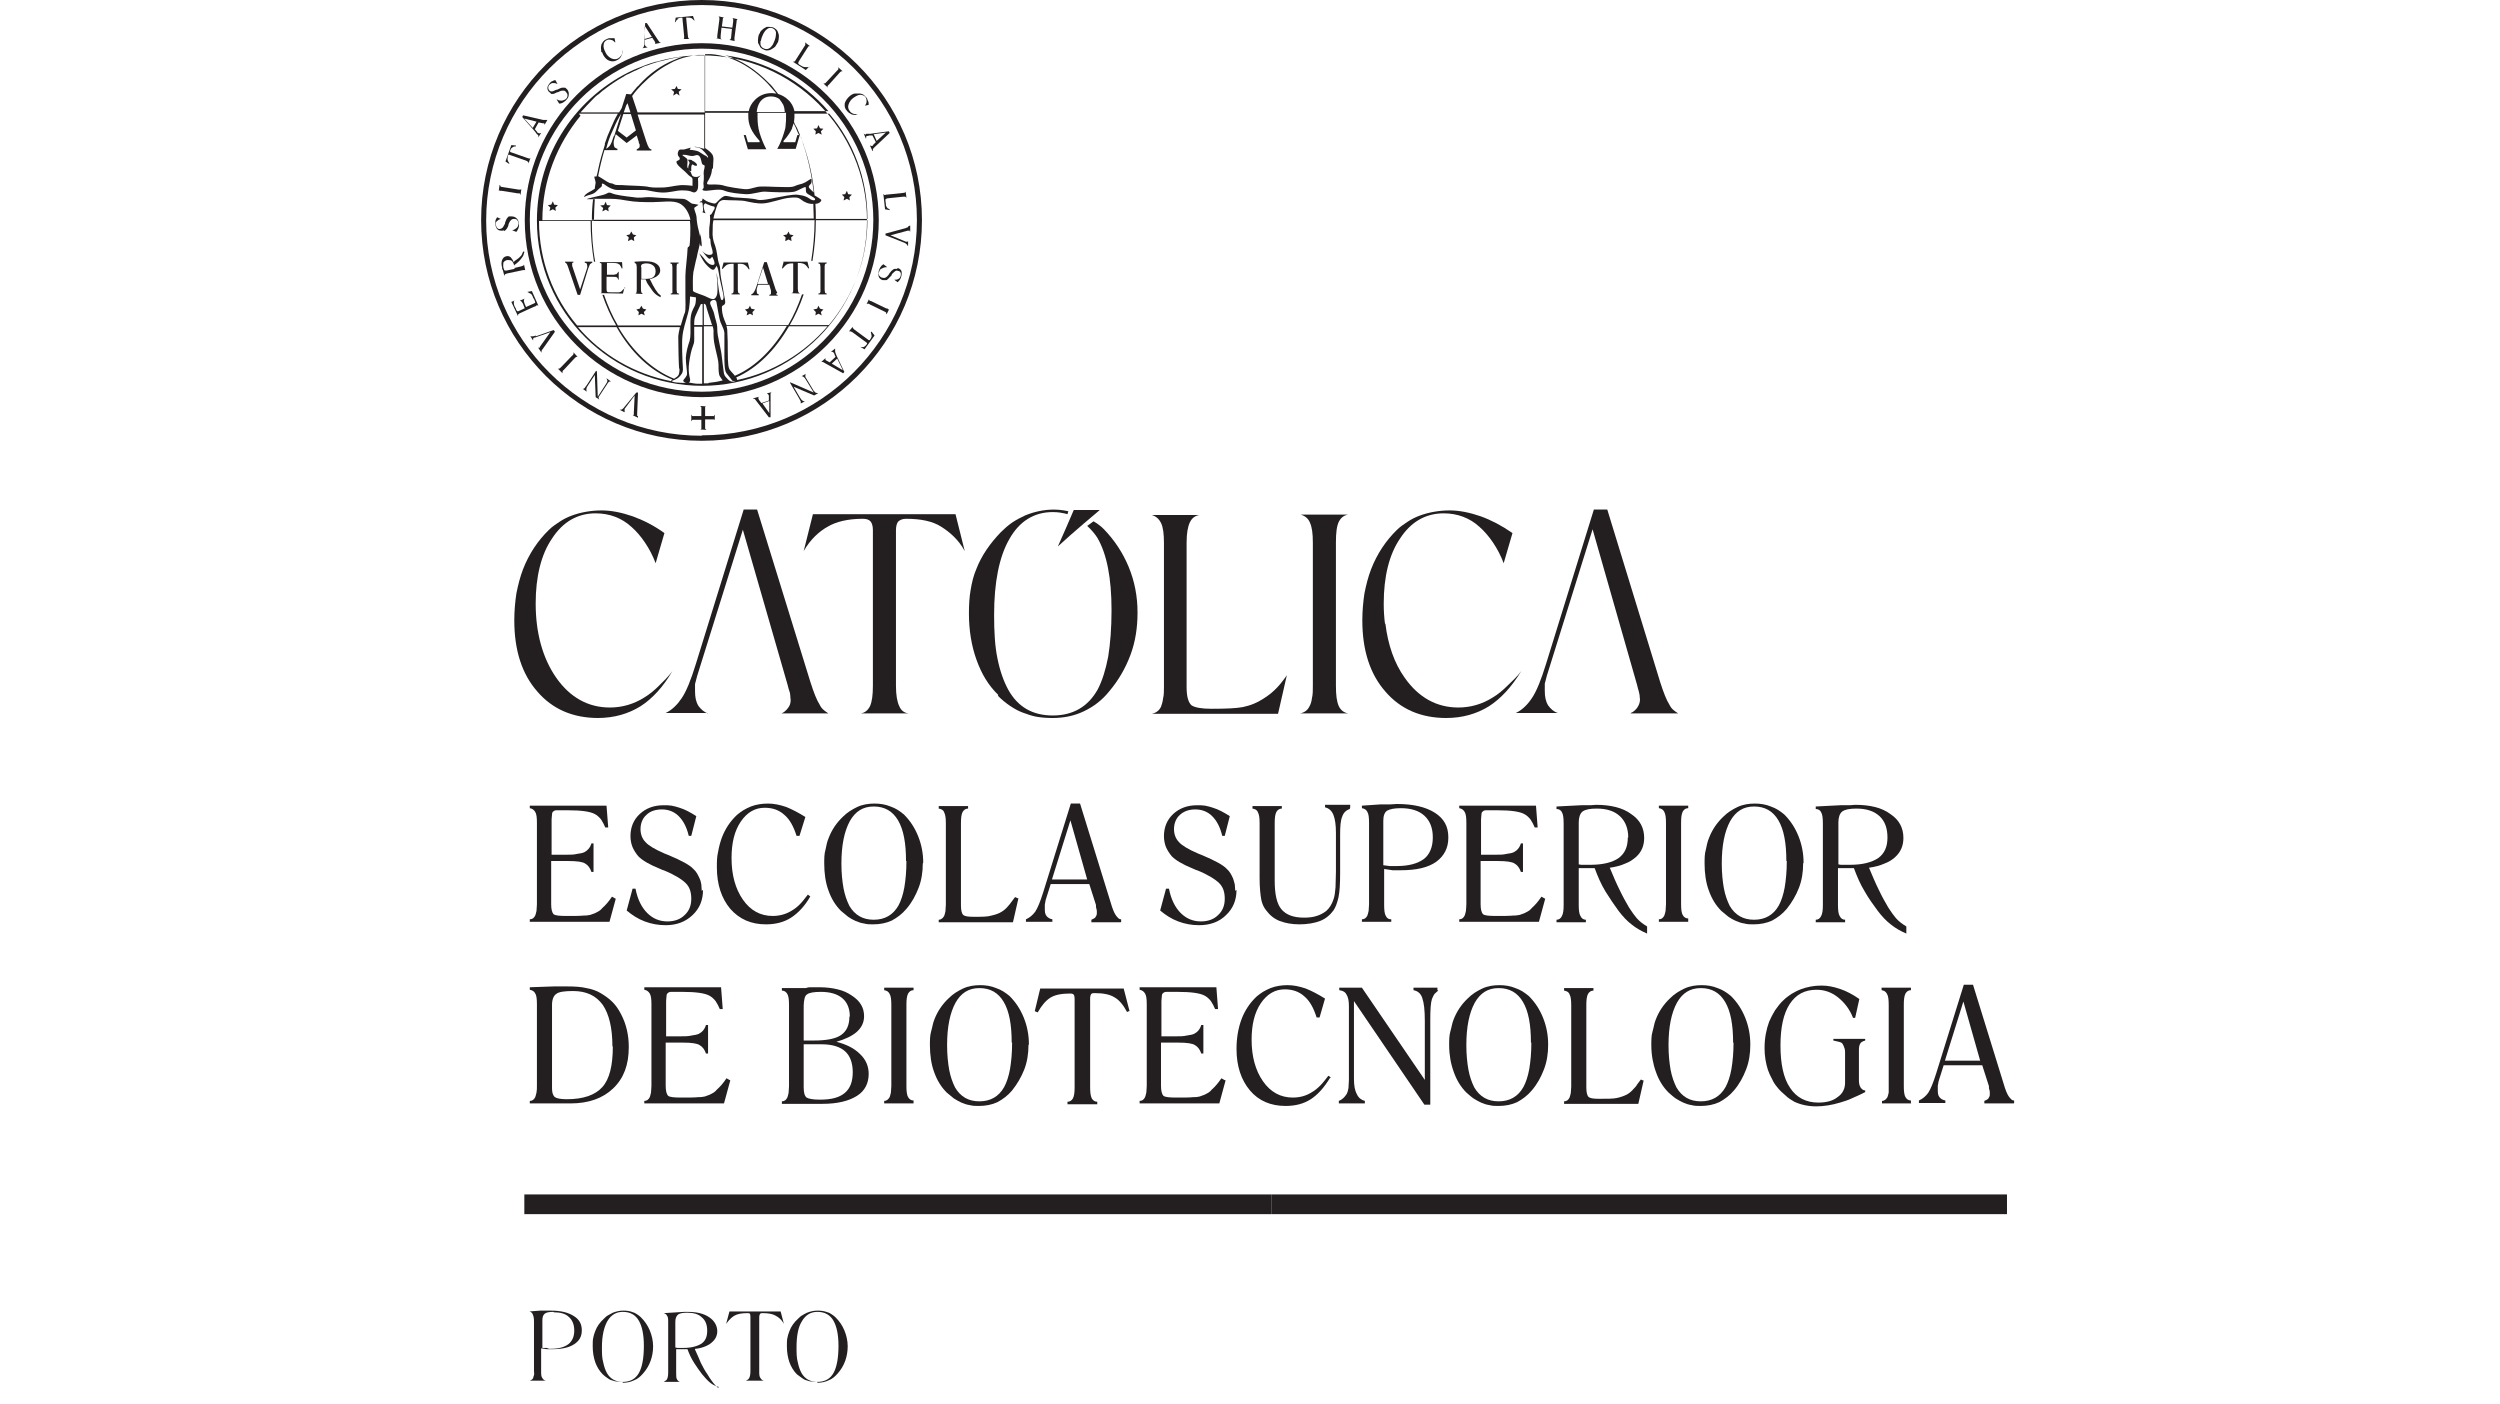 <svg height="50" viewBox="0 0 89 80" fill="none" xmlns="http://www.w3.org/2000/svg"> 
	<path d="M45.738 68.035H3.166V69.158H45.738V68.035Z" fill="#231F20"/> 
	<path d="M87.618 68.035H45.738V69.158H87.618V68.035Z" fill="#231F20"/> 
	<path d="M66.189 40.635H68.888C68.888 40.635 68.697 40.515 68.625 40.444C68.53 40.372 68.458 40.276 68.386 40.133C68.219 39.87 68.052 39.44 67.861 38.843L64.851 29.025H64.086L61.363 37.816C61.076 38.748 60.813 39.393 60.55 39.775C60.312 40.133 60.001 40.444 59.643 40.611H62.032C61.793 40.539 61.626 40.372 61.482 40.181C61.339 39.942 61.291 39.679 61.291 39.345V38.939L61.41 38.485L64.014 30.148L66.547 39.01L66.595 39.202C66.642 39.345 66.666 39.464 66.69 39.584C66.69 39.703 66.714 39.775 66.714 39.846C66.714 40.038 66.642 40.181 66.547 40.324C66.451 40.444 66.332 40.563 66.189 40.611" fill="#231F20"/> 
	<path d="M35.944 29.049H34.462C34.224 29.598 33.913 30.339 33.555 31.127C34.319 30.41 35.944 29.049 35.944 29.049Z" fill="#231F20"/> 
	<path d="M30.139 39.632C30.378 39.87 30.616 40.062 30.831 40.205C31.047 40.348 31.285 40.492 31.548 40.587C31.811 40.683 32.074 40.778 32.337 40.826C32.623 40.874 32.934 40.898 33.244 40.898C33.889 40.898 34.487 40.778 35.036 40.515C35.586 40.253 36.063 39.894 36.469 39.393C36.995 38.772 37.401 38.079 37.688 37.314C37.974 36.55 38.094 35.738 38.094 34.901C38.094 33.97 37.927 33.11 37.592 32.298C37.258 31.485 36.78 30.769 36.183 30.148C36.016 29.98 35.801 29.813 35.586 29.694L35.227 29.957C35.466 30.172 35.681 30.434 35.801 30.625C36.35 31.557 36.613 32.943 36.613 34.758C36.613 35.785 36.541 36.669 36.422 37.41C36.278 38.15 36.087 38.772 35.824 39.273C35.275 40.253 34.415 40.754 33.268 40.754C32.121 40.754 31.285 40.276 30.736 39.297C30.473 38.819 30.258 38.222 30.115 37.505C29.971 36.813 29.924 35.977 29.924 35.021C29.924 33.181 30.21 31.724 30.784 30.721C31.357 29.694 32.193 29.168 33.268 29.168C33.579 29.168 33.842 29.216 34.104 29.288L34.152 29.12C34.152 29.12 33.746 29.025 33.34 29.025C32.767 29.025 32.217 29.144 31.692 29.359C31.429 29.479 31.166 29.622 30.951 29.765C30.712 29.933 30.497 30.124 30.306 30.315C29.685 30.96 29.207 31.653 28.92 32.393C28.753 32.775 28.657 33.181 28.586 33.611C28.514 34.018 28.49 34.471 28.49 34.949C28.49 35.881 28.634 36.789 28.92 37.577C29.207 38.389 29.613 39.058 30.163 39.584" fill="#231F20"/> 
	<path d="M46.599 38.461C46.479 38.628 46.097 39.225 45.476 39.655C44.855 40.085 44.496 40.181 44.09 40.276C43.708 40.348 43.111 40.372 42.299 40.372C41.725 40.372 41.367 40.3 41.176 40.181C40.985 40.014 40.889 39.679 40.889 39.13V30.912C40.889 30.363 40.961 29.98 41.08 29.742C41.2 29.503 41.367 29.383 41.606 29.335H38.906C39.145 29.407 39.312 29.55 39.432 29.789C39.551 30.028 39.599 30.41 39.599 30.936V39.106C39.599 39.345 39.599 39.584 39.551 39.775C39.527 39.966 39.48 40.133 39.432 40.253C39.336 40.468 39.145 40.611 38.906 40.659H46.097L46.599 38.461V38.461Z" fill="#231F20"/> 
	<path d="M50.087 40.635C49.848 40.587 49.681 40.468 49.561 40.229C49.442 39.966 49.394 39.608 49.394 39.058V30.888C49.394 30.339 49.442 29.956 49.561 29.718C49.681 29.479 49.848 29.359 50.087 29.311H47.387C47.626 29.383 47.817 29.526 47.913 29.765C48.032 30.028 48.08 30.387 48.08 30.912V39.082C48.08 39.321 48.08 39.56 48.032 39.751C48.008 39.942 47.961 40.109 47.889 40.229C47.793 40.444 47.602 40.587 47.363 40.635H50.063H50.087Z" fill="#231F20"/> 
	<path d="M7.348 40.897C8.28 40.897 9.092 40.658 9.785 40.228C10.454 39.798 11.075 39.13 11.6 38.222C11.361 38.556 11.075 38.819 10.836 39.058C10.573 39.321 10.286 39.56 10 39.727C9.402 40.109 8.733 40.3 8.041 40.3C6.798 40.3 5.771 39.727 4.983 38.604C4.218 37.505 3.812 36.072 3.812 34.376C3.812 32.847 4.123 31.581 4.744 30.673C5.365 29.718 6.201 29.24 7.228 29.24C8.017 29.24 8.71 29.503 9.259 30.004C9.809 30.482 10.334 31.246 10.645 32.083L11.146 30.363C10.549 29.933 9.928 29.622 9.331 29.407C8.71 29.192 8.112 29.073 7.563 29.073C7.013 29.073 6.416 29.168 5.891 29.359C5.628 29.455 5.389 29.574 5.174 29.718C4.959 29.861 4.744 30.004 4.577 30.171C3.932 30.793 3.43 31.557 3.095 32.417C2.928 32.847 2.809 33.325 2.713 33.803C2.642 34.28 2.594 34.806 2.594 35.331C2.594 37.028 3.024 38.389 3.908 39.392C4.768 40.396 5.938 40.897 7.372 40.897" fill="#231F20"/> 
	<path d="M13.63 40.635C13.391 40.563 13.224 40.396 13.08 40.205C12.937 39.966 12.889 39.703 12.889 39.369V38.963L13.008 38.509L15.613 30.172L18.169 39.034L18.217 39.225C18.264 39.369 18.312 39.488 18.312 39.608C18.312 39.727 18.336 39.799 18.336 39.87C18.336 40.062 18.288 40.205 18.169 40.348C18.073 40.468 17.954 40.587 17.81 40.635H20.486C20.486 40.635 20.295 40.515 20.223 40.444C20.128 40.372 20.056 40.276 19.984 40.133C19.817 39.87 19.65 39.44 19.459 38.843L16.425 29.025H15.66L12.937 37.816C12.65 38.748 12.387 39.393 12.125 39.775C11.886 40.133 11.575 40.444 11.217 40.611H13.63V40.635Z" fill="#231F20"/> 
	<path d="M52.188 35.523C52.141 35.164 52.117 34.782 52.117 34.376C52.117 32.847 52.427 31.581 53.048 30.673C53.67 29.718 54.506 29.24 55.533 29.24C56.321 29.24 57.014 29.503 57.564 30.004C58.113 30.482 58.639 31.246 58.949 32.083L59.451 30.363C58.83 29.933 58.233 29.622 57.635 29.407C57.014 29.192 56.417 29.073 55.867 29.073C55.318 29.073 54.721 29.168 54.195 29.359C53.932 29.455 53.694 29.574 53.478 29.718C53.264 29.861 53.048 30.004 52.881 30.171C52.236 30.793 51.735 31.557 51.4 32.417C51.233 32.847 51.113 33.325 51.018 33.803C50.946 34.28 50.898 34.806 50.898 35.331C50.898 37.028 51.328 38.389 52.212 39.392C53.072 40.396 54.243 40.897 55.676 40.897C56.608 40.897 57.42 40.658 58.113 40.228C58.782 39.798 59.403 39.13 59.953 38.222C59.714 38.556 59.403 38.819 59.164 39.058C58.902 39.321 58.615 39.56 58.328 39.727C57.731 40.109 57.062 40.3 56.369 40.3C55.127 40.3 54.1 39.727 53.311 38.604C52.714 37.768 52.356 36.717 52.212 35.523" fill="#231F20"/> 
	<path d="M22.853 40.229C22.733 40.468 22.542 40.611 22.327 40.635H25.051C24.812 40.611 24.621 40.468 24.525 40.229C24.406 39.99 24.334 39.608 24.334 39.058V30.195C24.334 29.98 24.382 29.813 24.453 29.718C24.549 29.622 24.692 29.55 24.907 29.55C25.767 29.55 26.436 29.694 26.914 30.004C27.368 30.291 27.893 30.721 28.252 31.39L27.726 29.288H19.604L19.078 31.39C19.46 30.721 19.962 30.267 20.44 30.004C20.918 29.718 21.587 29.55 22.447 29.55C22.662 29.55 22.805 29.598 22.901 29.718C22.972 29.813 23.02 29.98 23.02 30.195V39.058C23.02 39.584 22.972 39.966 22.853 40.229Z" fill="#231F20"/> 
	<path d="M8.374 51.193L8.016 52.507H3.477V52.364C3.62 52.364 3.715 52.292 3.787 52.149C3.811 52.077 3.835 52.006 3.859 51.886C3.859 51.791 3.883 51.647 3.883 51.504V46.87C3.883 46.559 3.859 46.368 3.787 46.248C3.715 46.129 3.62 46.057 3.477 46.033V45.89H7.848L7.944 47.132H7.777C7.705 46.965 7.633 46.822 7.538 46.678C7.442 46.559 7.323 46.44 7.18 46.368C6.917 46.225 6.415 46.153 5.651 46.153H5.388C5.221 46.153 5.101 46.153 5.006 46.153C4.91 46.153 4.862 46.177 4.814 46.225C4.767 46.248 4.743 46.32 4.743 46.392C4.743 46.464 4.719 46.559 4.719 46.678V48.685H5.555C5.794 48.685 5.985 48.685 6.176 48.637C6.343 48.614 6.487 48.59 6.582 48.542C6.773 48.446 6.917 48.279 6.988 48.04H7.108V49.665H6.988C6.917 49.45 6.797 49.282 6.63 49.187C6.487 49.091 6.176 49.044 5.674 49.044H4.695V51.504C4.695 51.791 4.743 51.982 4.838 52.077C4.934 52.149 5.173 52.173 5.555 52.173C6.009 52.173 6.343 52.173 6.558 52.149C6.654 52.149 6.75 52.149 6.845 52.125C6.917 52.125 7.012 52.077 7.084 52.053C7.179 52.029 7.251 51.982 7.347 51.934C7.442 51.886 7.538 51.815 7.61 51.719C7.777 51.576 7.968 51.361 8.159 51.074L8.326 51.169L8.374 51.193Z" fill="#231F20"/> 
	<path d="M13.344 50.692C13.344 51.265 13.153 51.743 12.747 52.125C12.341 52.508 11.839 52.699 11.218 52.699C10.788 52.699 10.406 52.627 10.023 52.484C9.641 52.34 9.307 52.125 8.996 51.862L9.331 50.62H9.498C9.617 51.241 9.856 51.695 10.167 52.006C10.477 52.316 10.86 52.484 11.313 52.484C11.72 52.484 12.054 52.364 12.293 52.125C12.556 51.886 12.675 51.576 12.675 51.194C12.675 50.811 12.58 50.525 12.365 50.31C12.15 50.095 11.743 49.832 11.098 49.569C11.051 49.569 10.979 49.521 10.86 49.474C10.262 49.235 9.88 48.996 9.665 48.781C9.522 48.614 9.402 48.422 9.331 48.255C9.259 48.088 9.211 47.849 9.211 47.634C9.211 47.133 9.378 46.703 9.737 46.368C10.095 46.034 10.549 45.867 11.098 45.867C11.266 45.867 11.409 45.867 11.552 45.89C11.696 45.914 11.863 45.962 12.006 46.01C12.317 46.105 12.627 46.273 12.962 46.488L12.675 47.61H12.532C12.412 47.109 12.221 46.75 11.959 46.488C11.696 46.225 11.361 46.105 11.003 46.105C10.645 46.105 10.334 46.201 10.119 46.416C9.904 46.607 9.784 46.894 9.784 47.228C9.784 47.515 9.88 47.778 10.071 47.969C10.238 48.16 10.597 48.375 11.146 48.614L11.385 48.709C12.126 49.02 12.604 49.282 12.795 49.498C12.962 49.641 13.057 49.832 13.153 50.047C13.201 50.142 13.225 50.262 13.248 50.381C13.248 50.501 13.272 50.62 13.272 50.74" fill="#231F20"/> 
	<path d="M19.46 51.05C19.15 51.6 18.767 52.006 18.361 52.269C17.955 52.531 17.477 52.651 16.928 52.651C16.092 52.651 15.423 52.364 14.897 51.767C14.396 51.17 14.133 50.381 14.133 49.402C14.133 49.091 14.133 48.805 14.204 48.518C14.252 48.231 14.324 47.968 14.419 47.706C14.611 47.204 14.897 46.774 15.28 46.416C15.399 46.32 15.518 46.225 15.638 46.153C15.757 46.081 15.901 46.01 16.068 45.938C16.378 45.819 16.713 45.771 17.047 45.771C17.382 45.771 17.716 45.842 18.075 45.962C18.433 46.105 18.791 46.296 19.174 46.535L18.839 47.61H18.672C18.505 47.085 18.29 46.678 17.979 46.416C17.669 46.129 17.286 46.01 16.856 46.01C16.307 46.01 15.853 46.272 15.495 46.798C15.136 47.324 14.969 48.016 14.969 48.876C14.969 49.832 15.184 50.62 15.614 51.241C16.044 51.862 16.617 52.173 17.31 52.173C17.692 52.173 18.075 52.077 18.409 51.862C18.576 51.767 18.72 51.647 18.863 51.504C19.006 51.361 19.15 51.17 19.317 50.955L19.436 51.05H19.46Z" fill="#231F20"/> 
	<path d="M25.862 49.187C25.862 49.665 25.791 50.142 25.623 50.572C25.456 51.002 25.241 51.408 24.93 51.767C24.692 52.053 24.405 52.269 24.094 52.436C23.784 52.579 23.425 52.651 23.043 52.651C22.852 52.651 22.685 52.651 22.518 52.603C22.35 52.579 22.207 52.531 22.04 52.46C21.873 52.388 21.753 52.316 21.61 52.221C21.49 52.125 21.347 52.006 21.204 51.886C20.893 51.576 20.654 51.194 20.487 50.716C20.32 50.262 20.248 49.736 20.248 49.187C20.248 48.9 20.248 48.637 20.32 48.398C20.367 48.16 20.415 47.921 20.511 47.706C20.678 47.276 20.941 46.87 21.323 46.511C21.442 46.392 21.562 46.296 21.705 46.201C21.849 46.105 21.992 46.033 22.135 45.962C22.446 45.819 22.78 45.771 23.115 45.771C23.425 45.771 23.736 45.819 24.023 45.938C24.166 45.986 24.309 46.057 24.429 46.129C24.548 46.201 24.668 46.296 24.787 46.392C25.145 46.75 25.408 47.156 25.599 47.634C25.791 48.112 25.886 48.614 25.886 49.139M24.907 49.044C24.907 48.016 24.763 47.252 24.453 46.726C24.142 46.201 23.688 45.938 23.067 45.938C22.446 45.938 22.016 46.225 21.705 46.774C21.395 47.347 21.227 48.136 21.227 49.187C21.227 49.736 21.275 50.19 21.347 50.596C21.419 50.978 21.538 51.313 21.681 51.6C21.992 52.125 22.446 52.388 23.067 52.388C23.688 52.388 24.166 52.125 24.477 51.576C24.62 51.313 24.739 50.955 24.811 50.548C24.883 50.118 24.93 49.641 24.93 49.044" fill="#231F20"/> 
	<path d="M31.309 51.17L30.998 52.531H26.77V52.388C26.913 52.388 27.008 52.292 27.08 52.173C27.104 52.101 27.128 52.03 27.152 51.91C27.152 51.791 27.176 51.671 27.176 51.528V46.894C27.176 46.607 27.152 46.416 27.08 46.272C27.032 46.129 26.913 46.081 26.77 46.057V45.914H28.442V46.057C28.299 46.057 28.203 46.129 28.131 46.248C28.06 46.392 28.036 46.583 28.036 46.894V51.576C28.036 51.862 28.084 52.053 28.179 52.125C28.275 52.197 28.466 52.221 28.776 52.221C29.23 52.221 29.565 52.221 29.78 52.149C29.995 52.101 30.21 52.03 30.353 51.934C30.473 51.862 30.592 51.767 30.711 51.623C30.783 51.552 30.831 51.48 30.902 51.385C30.974 51.289 31.046 51.194 31.117 51.098L31.285 51.17H31.309Z" fill="#231F20"/> 
	<path d="M37.137 52.531H35.465V52.388C35.465 52.388 35.632 52.316 35.68 52.269C35.728 52.197 35.776 52.125 35.776 52.03C35.776 52.006 35.776 51.958 35.776 51.886C35.776 51.839 35.752 51.767 35.728 51.671V51.552L35.346 50.357H33.148L32.861 51.265L32.813 51.528V51.743C32.813 51.91 32.813 52.053 32.909 52.173C32.98 52.269 33.1 52.34 33.243 52.364V52.507H31.738V52.364C31.953 52.269 32.12 52.125 32.264 51.934C32.407 51.719 32.551 51.361 32.718 50.835L34.294 45.771H34.82L36.564 51.408C36.66 51.743 36.755 51.982 36.851 52.125C36.898 52.197 36.946 52.245 36.994 52.292C37.042 52.34 37.09 52.364 37.161 52.364V52.507L37.137 52.531ZM35.226 50.095L34.271 46.726L33.219 50.095H35.226Z" fill="#231F20"/> 
	<path d="M43.731 50.692C43.731 51.265 43.54 51.743 43.134 52.125C42.751 52.508 42.226 52.699 41.605 52.699C41.175 52.699 40.792 52.627 40.41 52.484C40.028 52.34 39.693 52.125 39.383 51.862L39.717 50.62H39.885C40.004 51.241 40.243 51.695 40.553 52.006C40.864 52.316 41.246 52.484 41.7 52.484C42.106 52.484 42.441 52.364 42.68 52.125C42.942 51.886 43.062 51.576 43.062 51.194C43.062 50.811 42.966 50.525 42.751 50.31C42.536 50.095 42.13 49.832 41.485 49.569C41.437 49.569 41.366 49.521 41.246 49.474C40.649 49.235 40.267 48.996 40.052 48.781C39.908 48.614 39.789 48.422 39.717 48.255C39.646 48.088 39.598 47.849 39.598 47.634C39.598 47.133 39.765 46.703 40.123 46.368C40.482 46.034 40.936 45.867 41.485 45.867C41.652 45.867 41.796 45.867 41.939 45.89C42.082 45.914 42.25 45.962 42.393 46.01C42.703 46.105 43.014 46.273 43.349 46.488L43.062 47.61H42.919C42.799 47.109 42.608 46.75 42.345 46.488C42.082 46.225 41.748 46.105 41.39 46.105C41.031 46.105 40.745 46.201 40.506 46.416C40.291 46.607 40.171 46.894 40.171 47.228C40.171 47.515 40.267 47.778 40.458 47.969C40.625 48.16 40.983 48.375 41.533 48.614L41.772 48.709C42.512 49.02 42.99 49.282 43.181 49.498C43.349 49.641 43.444 49.832 43.54 50.047C43.564 50.142 43.611 50.262 43.635 50.381C43.635 50.501 43.659 50.62 43.659 50.74" fill="#231F20"/> 
	<path d="M50.183 46.081C49.968 46.153 49.825 46.296 49.753 46.511C49.657 46.726 49.634 47.085 49.634 47.562V49.712C49.634 50.334 49.61 50.788 49.538 51.122C49.466 51.432 49.371 51.695 49.251 51.862C49.06 52.125 48.797 52.34 48.487 52.46C48.176 52.579 47.77 52.651 47.316 52.651C46.886 52.651 46.504 52.579 46.194 52.46C45.883 52.34 45.62 52.125 45.429 51.862C45.286 51.695 45.19 51.48 45.142 51.241C45.095 50.979 45.047 50.572 45.047 49.999V46.894C45.047 46.607 45.023 46.392 44.951 46.273C44.903 46.129 44.784 46.081 44.641 46.057V45.914H46.313V46.057C46.17 46.057 46.074 46.129 46.002 46.249C45.931 46.392 45.907 46.583 45.907 46.894V50.166C45.907 50.931 46.026 51.48 46.289 51.791C46.552 52.101 46.958 52.269 47.579 52.269C47.842 52.269 48.081 52.245 48.296 52.173C48.391 52.149 48.487 52.101 48.583 52.054C48.678 52.006 48.75 51.958 48.845 51.886C49.036 51.719 49.18 51.48 49.275 51.17C49.323 51.026 49.347 50.811 49.371 50.549C49.371 50.286 49.395 49.975 49.395 49.641V47.443C49.395 46.989 49.347 46.655 49.251 46.416C49.156 46.177 48.989 46.034 48.774 45.986V45.843H50.207V45.986L50.183 46.081Z" fill="#231F20"/> 
	<path d="M55.796 47.73C55.796 48.303 55.557 48.757 55.103 49.091C54.626 49.426 53.957 49.569 53.097 49.569C53.049 49.569 52.953 49.569 52.834 49.569C52.715 49.569 52.643 49.569 52.619 49.569L52.141 49.497V51.552C52.141 51.839 52.165 52.053 52.237 52.173C52.308 52.316 52.404 52.364 52.547 52.364V52.507H50.875V52.364C51.018 52.364 51.114 52.292 51.186 52.149C51.209 52.077 51.233 52.006 51.257 51.886C51.257 51.791 51.281 51.647 51.281 51.504V46.87C51.281 46.559 51.257 46.368 51.186 46.249C51.138 46.129 51.018 46.057 50.875 46.034V45.89L51.926 45.819H52.476L52.858 45.795C53.79 45.795 54.506 45.962 55.032 46.296C55.557 46.631 55.796 47.085 55.796 47.682M54.912 47.682C54.912 47.156 54.745 46.75 54.435 46.464C54.124 46.177 53.67 46.034 53.097 46.034C52.738 46.034 52.476 46.081 52.308 46.177C52.165 46.273 52.093 46.464 52.093 46.75V49.282L52.452 49.33C52.452 49.33 52.571 49.33 52.667 49.33C52.762 49.33 52.834 49.33 52.858 49.33C53.551 49.33 54.052 49.187 54.411 48.924C54.745 48.661 54.912 48.231 54.912 47.706" fill="#231F20"/> 
	<path d="M61.315 51.193L60.957 52.507H56.418V52.364C56.561 52.364 56.657 52.292 56.728 52.149C56.752 52.077 56.776 52.006 56.8 51.886C56.8 51.791 56.824 51.647 56.824 51.504V46.87C56.824 46.559 56.8 46.368 56.728 46.248C56.657 46.129 56.561 46.057 56.418 46.033V45.89H60.79L60.885 47.132H60.718C60.647 46.965 60.575 46.822 60.479 46.678C60.384 46.559 60.264 46.44 60.121 46.368C59.858 46.225 59.356 46.153 58.592 46.153H58.329C58.162 46.153 58.042 46.153 57.947 46.153C57.851 46.153 57.804 46.177 57.756 46.225C57.708 46.248 57.684 46.32 57.684 46.392C57.684 46.464 57.66 46.559 57.66 46.678V48.685H58.496C58.735 48.685 58.926 48.685 59.117 48.637C59.285 48.614 59.428 48.59 59.524 48.542C59.715 48.446 59.858 48.279 59.93 48.04H60.049V49.665H59.93C59.858 49.45 59.739 49.282 59.571 49.187C59.428 49.091 59.117 49.044 58.616 49.044H57.636V51.504C57.636 51.791 57.684 51.982 57.78 52.077C57.875 52.149 58.114 52.173 58.496 52.173C58.95 52.173 59.285 52.173 59.5 52.149C59.595 52.149 59.691 52.149 59.786 52.125C59.858 52.125 59.954 52.077 60.025 52.053C60.121 52.029 60.193 51.982 60.288 51.934C60.384 51.886 60.479 51.815 60.551 51.719C60.718 51.576 60.909 51.361 61.1 51.074L61.268 51.169L61.315 51.193Z" fill="#231F20"/> 
	<path d="M67.119 53.176C66.785 53.033 66.498 52.866 66.259 52.675C65.972 52.46 65.734 52.197 65.495 51.886C65.232 51.528 64.993 51.17 64.754 50.788C64.491 50.358 64.3 49.904 64.133 49.45H63.273H63.225V51.552C63.225 51.839 63.249 52.054 63.321 52.173C63.392 52.316 63.488 52.388 63.631 52.388V52.531H61.959V52.388C62.102 52.388 62.198 52.316 62.27 52.173C62.341 52.03 62.365 51.839 62.365 51.552V46.917C62.365 46.607 62.341 46.392 62.27 46.273C62.222 46.153 62.102 46.081 61.959 46.081V45.938L63.368 45.866H63.894L64.205 45.843C65.041 45.843 65.734 46.01 66.211 46.368C66.713 46.703 66.952 47.156 66.952 47.73C66.952 48.16 66.809 48.518 66.498 48.805C66.331 48.948 66.14 49.091 65.877 49.187C65.614 49.306 65.328 49.378 64.993 49.426C65.184 49.88 65.351 50.286 65.543 50.668C65.734 51.074 65.925 51.409 66.092 51.695C66.259 51.958 66.403 52.149 66.522 52.292C66.689 52.484 66.88 52.627 67.119 52.77V53.2V53.176ZM66.044 47.706C66.044 47.18 65.877 46.774 65.566 46.487C65.256 46.201 64.826 46.057 64.252 46.057C63.87 46.057 63.607 46.105 63.44 46.225C63.297 46.344 63.225 46.559 63.225 46.846V49.235C63.225 49.235 63.345 49.259 63.368 49.259C63.392 49.259 63.464 49.259 63.512 49.259H63.894C64.611 49.259 65.16 49.115 65.495 48.876C65.853 48.614 66.02 48.231 66.02 47.706" fill="#231F20"/> 
	<path d="M69.461 52.507H67.789V52.364C67.932 52.364 68.028 52.292 68.1 52.149C68.124 52.077 68.147 52.006 68.171 51.886C68.171 51.767 68.195 51.647 68.195 51.504V46.87C68.195 46.583 68.171 46.392 68.1 46.248C68.028 46.105 67.932 46.057 67.789 46.033V45.89H69.461V46.033C69.318 46.033 69.222 46.105 69.151 46.225C69.079 46.368 69.055 46.559 69.055 46.87V51.504C69.055 51.791 69.079 52.006 69.151 52.125C69.222 52.245 69.318 52.316 69.461 52.316V52.459V52.507Z" fill="#231F20"/> 
	<path d="M76.007 49.187C76.007 49.665 75.935 50.142 75.768 50.572C75.601 51.002 75.362 51.408 75.075 51.767C74.836 52.053 74.549 52.269 74.239 52.436C73.928 52.579 73.57 52.651 73.188 52.651C72.997 52.651 72.829 52.651 72.662 52.603C72.495 52.579 72.352 52.531 72.184 52.46C72.017 52.388 71.898 52.316 71.754 52.221C71.635 52.125 71.492 52.006 71.348 51.886C71.038 51.576 70.799 51.194 70.632 50.716C70.464 50.262 70.393 49.736 70.393 49.187C70.393 48.9 70.393 48.637 70.464 48.398C70.512 48.16 70.56 47.921 70.655 47.706C70.823 47.276 71.085 46.87 71.468 46.511C71.587 46.392 71.707 46.296 71.85 46.201C71.993 46.105 72.137 46.033 72.28 45.962C72.591 45.819 72.925 45.771 73.259 45.771C73.57 45.771 73.88 45.819 74.167 45.938C74.311 45.986 74.454 46.057 74.573 46.129C74.693 46.201 74.812 46.296 74.932 46.392C75.29 46.75 75.553 47.156 75.744 47.634C75.935 48.112 76.031 48.614 76.031 49.139M75.051 49.044C75.051 48.016 74.908 47.252 74.597 46.726C74.287 46.201 73.833 45.938 73.212 45.938C72.591 45.938 72.16 46.225 71.85 46.774C71.539 47.347 71.372 48.136 71.372 49.187C71.372 49.736 71.42 50.19 71.492 50.596C71.563 50.978 71.683 51.313 71.826 51.6C72.137 52.125 72.591 52.388 73.212 52.388C73.833 52.388 74.311 52.125 74.621 51.576C74.764 51.313 74.884 50.955 74.956 50.548C75.027 50.118 75.075 49.641 75.075 49.044" fill="#231F20"/> 
	<path d="M81.885 53.176C81.55 53.033 81.264 52.866 81.025 52.675C80.738 52.46 80.499 52.197 80.26 51.886C79.998 51.528 79.735 51.17 79.52 50.788C79.257 50.358 79.066 49.904 78.899 49.45H78.038H77.991V51.552C77.991 51.839 78.015 52.054 78.086 52.173C78.158 52.316 78.254 52.388 78.397 52.388V52.531H76.725V52.388C76.868 52.388 76.963 52.316 77.035 52.173C77.107 52.03 77.131 51.839 77.131 51.552V46.917C77.131 46.607 77.107 46.392 77.035 46.273C76.987 46.153 76.868 46.081 76.725 46.081V45.938L78.134 45.866H78.66L78.97 45.843C79.83 45.843 80.499 46.01 80.977 46.368C81.479 46.703 81.718 47.156 81.718 47.73C81.718 48.16 81.574 48.518 81.264 48.805C81.12 48.948 80.905 49.091 80.643 49.187C80.38 49.306 80.093 49.378 79.759 49.426C79.95 49.88 80.117 50.286 80.308 50.668C80.499 51.074 80.69 51.409 80.858 51.695C81.025 51.958 81.168 52.149 81.288 52.292C81.455 52.484 81.646 52.627 81.885 52.77V53.2V53.176ZM80.81 47.706C80.81 47.18 80.666 46.774 80.356 46.487C80.045 46.201 79.615 46.057 79.042 46.057C78.66 46.057 78.397 46.105 78.23 46.225C78.086 46.344 78.015 46.559 78.015 46.846V49.235C78.015 49.235 78.134 49.259 78.158 49.259C78.182 49.259 78.254 49.259 78.301 49.259H78.684C79.4 49.259 79.926 49.115 80.284 48.876C80.642 48.614 80.81 48.231 80.81 47.706" fill="#231F20"/> 
	<path d="M9.115 59.65C9.115 60.654 8.828 61.418 8.231 61.991C7.633 62.565 6.821 62.851 5.794 62.851H3.477V62.708C3.62 62.708 3.715 62.636 3.787 62.493C3.811 62.421 3.835 62.35 3.859 62.23C3.883 62.111 3.883 61.991 3.883 61.848V57.214C3.883 56.903 3.859 56.688 3.787 56.592C3.739 56.473 3.62 56.401 3.477 56.377V56.234L4.862 56.186H5.579C6.033 56.186 6.415 56.21 6.702 56.282C6.988 56.33 7.275 56.425 7.514 56.569C7.753 56.712 7.992 56.879 8.183 57.07C8.374 57.261 8.541 57.5 8.685 57.787C8.971 58.336 9.115 58.957 9.115 59.626M8.183 59.602C8.183 58.551 7.992 57.763 7.633 57.237C7.251 56.712 6.702 56.449 5.937 56.449C5.436 56.449 5.125 56.497 4.982 56.616C4.838 56.712 4.743 56.927 4.743 57.237V61.991C4.743 62.23 4.791 62.397 4.91 62.493C5.006 62.565 5.244 62.612 5.579 62.612C6.535 62.612 7.203 62.373 7.61 61.92C8.016 61.466 8.207 60.701 8.207 59.602" fill="#231F20"/> 
	<path d="M14.898 61.537L14.539 62.851H10V62.708C10.143 62.708 10.239 62.636 10.311 62.493C10.335 62.421 10.358 62.35 10.382 62.23C10.382 62.135 10.406 61.991 10.406 61.848V57.214C10.406 56.903 10.382 56.712 10.311 56.593C10.239 56.473 10.143 56.401 10 56.377V56.234H14.372L14.467 57.476H14.3C14.229 57.309 14.157 57.166 14.061 57.023C13.966 56.903 13.846 56.784 13.703 56.712C13.44 56.569 12.938 56.497 12.174 56.497H11.911C11.744 56.497 11.624 56.497 11.529 56.497C11.433 56.497 11.386 56.521 11.338 56.569C11.29 56.593 11.266 56.664 11.266 56.736C11.266 56.807 11.242 56.903 11.242 57.023V59.029H12.079C12.317 59.029 12.508 59.029 12.7 58.981C12.867 58.957 13.01 58.934 13.106 58.886C13.297 58.79 13.44 58.623 13.512 58.384H13.631V60.008H13.512C13.44 59.794 13.321 59.626 13.153 59.531C13.01 59.435 12.7 59.387 12.198 59.387H11.218V61.848C11.218 62.135 11.266 62.326 11.362 62.421C11.457 62.493 11.696 62.517 12.079 62.517C12.532 62.517 12.867 62.517 13.082 62.493C13.201 62.493 13.273 62.493 13.368 62.469C13.44 62.469 13.536 62.421 13.607 62.397C13.703 62.373 13.775 62.326 13.87 62.278C13.966 62.23 14.061 62.158 14.133 62.063C14.3 61.92 14.491 61.705 14.682 61.418L14.85 61.514L14.898 61.537Z" fill="#231F20"/> 
	<path d="M22.781 61.155C22.781 61.705 22.566 62.135 22.112 62.421C21.658 62.708 21.013 62.875 20.153 62.875H17.836V62.732C17.979 62.732 18.075 62.66 18.146 62.517C18.17 62.445 18.194 62.373 18.218 62.254C18.218 62.135 18.242 62.015 18.242 61.872V57.237C18.242 56.951 18.218 56.736 18.146 56.616C18.075 56.497 17.979 56.425 17.836 56.425V56.282H19.198C19.198 56.282 19.317 56.234 19.437 56.234C19.556 56.234 19.628 56.234 19.699 56.234H19.986C20.368 56.234 20.727 56.282 21.013 56.354C21.324 56.425 21.587 56.545 21.826 56.712C22.303 57.023 22.518 57.405 22.518 57.882C22.518 58.241 22.375 58.527 22.112 58.766C21.849 59.005 21.443 59.196 20.942 59.34C21.491 59.483 21.945 59.698 22.279 60.032C22.614 60.343 22.781 60.725 22.781 61.179M21.706 57.906C21.706 57.453 21.563 57.094 21.276 56.855C20.989 56.616 20.583 56.497 20.058 56.497C19.652 56.497 19.389 56.545 19.269 56.64C19.198 56.688 19.15 56.76 19.126 56.879C19.102 56.999 19.078 57.118 19.078 57.285V59.268H19.652C20.368 59.268 20.894 59.172 21.204 58.957C21.515 58.742 21.682 58.408 21.682 57.906M21.873 61.084C21.873 60.558 21.73 60.152 21.443 59.889C21.157 59.626 20.703 59.483 20.105 59.483H19.078V61.92C19.078 62.23 19.126 62.421 19.245 62.517C19.365 62.589 19.604 62.636 20.01 62.636C20.655 62.636 21.109 62.517 21.419 62.254C21.73 61.991 21.873 61.609 21.873 61.06" fill="#231F20"/> 
	<path d="M25.336 62.851H23.664V62.708C23.807 62.708 23.903 62.612 23.975 62.493C23.998 62.421 24.022 62.349 24.046 62.23C24.046 62.134 24.07 61.991 24.07 61.872V57.237C24.07 56.951 24.046 56.736 23.975 56.616C23.903 56.473 23.807 56.425 23.664 56.401V56.258H25.336V56.401C25.193 56.401 25.098 56.473 25.026 56.592C24.954 56.736 24.93 56.927 24.93 57.237V61.872C24.93 62.158 24.954 62.373 25.026 62.493C25.098 62.612 25.193 62.684 25.336 62.684V62.827V62.851Z" fill="#231F20"/> 
	<path d="M31.882 59.531C31.882 60.008 31.81 60.486 31.643 60.916C31.476 61.346 31.237 61.752 30.95 62.111C30.711 62.397 30.424 62.612 30.114 62.779C29.803 62.923 29.445 62.995 29.063 62.995C28.872 62.995 28.704 62.995 28.537 62.947C28.37 62.923 28.227 62.875 28.059 62.803C27.916 62.732 27.773 62.66 27.629 62.565C27.51 62.469 27.366 62.349 27.223 62.23C26.913 61.919 26.674 61.537 26.506 61.059C26.339 60.606 26.268 60.08 26.268 59.531C26.268 59.244 26.268 58.981 26.339 58.742C26.411 58.503 26.435 58.264 26.53 58.05C26.698 57.62 26.96 57.213 27.343 56.855C27.462 56.736 27.581 56.64 27.725 56.544C27.868 56.449 28.012 56.377 28.155 56.306C28.465 56.162 28.8 56.114 29.134 56.114C29.445 56.114 29.756 56.162 30.042 56.282C30.186 56.33 30.329 56.401 30.448 56.473C30.568 56.544 30.687 56.64 30.807 56.736C31.165 57.094 31.428 57.5 31.619 57.978C31.81 58.456 31.906 58.957 31.906 59.483M30.926 59.387C30.926 58.36 30.783 57.596 30.472 57.07C30.162 56.544 29.708 56.282 29.087 56.282C28.465 56.282 28.035 56.568 27.725 57.118C27.414 57.691 27.247 58.48 27.247 59.531C27.247 60.08 27.295 60.534 27.366 60.94C27.438 61.322 27.558 61.657 27.701 61.943C28.012 62.469 28.465 62.732 29.087 62.732C29.708 62.732 30.186 62.469 30.496 61.919C30.64 61.657 30.759 61.298 30.831 60.892C30.902 60.462 30.95 59.984 30.95 59.387" fill="#231F20"/> 
	<path d="M37.663 57.572L37.496 57.643C37.281 57.237 37.042 56.951 36.779 56.807C36.517 56.64 36.134 56.568 35.657 56.568C35.561 56.568 35.489 56.568 35.441 56.64C35.418 56.688 35.394 56.76 35.394 56.879V61.919C35.394 62.206 35.418 62.421 35.489 62.565C35.561 62.684 35.657 62.756 35.8 62.756V62.899H34.104V62.756C34.247 62.756 34.343 62.684 34.414 62.565C34.486 62.421 34.51 62.23 34.51 61.943V56.903C34.51 56.903 34.51 56.712 34.462 56.664C34.438 56.616 34.367 56.592 34.247 56.592C33.769 56.592 33.387 56.664 33.124 56.831C32.861 56.998 32.623 57.285 32.407 57.667L32.24 57.596L32.551 56.306H37.305L37.639 57.596L37.663 57.572Z" fill="#231F20"/> 
	<path d="M43.11 61.537L42.752 62.851H38.213V62.708C38.356 62.708 38.452 62.636 38.523 62.493C38.547 62.421 38.571 62.35 38.595 62.23C38.595 62.135 38.619 61.991 38.619 61.848V57.214C38.619 56.903 38.595 56.712 38.523 56.593C38.452 56.473 38.356 56.401 38.213 56.377V56.234H42.585L42.68 57.476H42.513C42.441 57.309 42.37 57.166 42.274 57.023C42.179 56.903 42.059 56.784 41.916 56.712C41.653 56.569 41.151 56.497 40.387 56.497H40.124C39.957 56.497 39.837 56.497 39.742 56.497C39.646 56.497 39.599 56.521 39.551 56.569C39.503 56.593 39.479 56.664 39.479 56.736C39.479 56.807 39.455 56.903 39.455 57.023V59.029H40.291C40.53 59.029 40.721 59.029 40.913 58.981C41.08 58.957 41.223 58.934 41.319 58.886C41.51 58.79 41.653 58.623 41.725 58.384H41.844V60.008H41.725C41.653 59.794 41.534 59.626 41.366 59.531C41.223 59.435 40.913 59.387 40.411 59.387H39.431V61.848C39.431 62.135 39.479 62.326 39.575 62.421C39.67 62.493 39.909 62.517 40.291 62.517C40.745 62.517 41.08 62.517 41.271 62.493C41.366 62.493 41.486 62.493 41.557 62.469C41.629 62.469 41.725 62.421 41.796 62.397C41.892 62.373 41.964 62.326 42.059 62.278C42.155 62.23 42.25 62.158 42.322 62.063C42.489 61.92 42.68 61.705 42.871 61.418L43.039 61.514L43.11 61.537Z" fill="#231F20"/> 
	<path d="M49.06 61.394C48.725 61.943 48.367 62.349 47.961 62.612C47.555 62.875 47.077 62.995 46.528 62.995C45.691 62.995 44.999 62.708 44.497 62.111C43.995 61.513 43.732 60.725 43.732 59.746C43.732 59.435 43.756 59.148 43.804 58.862C43.852 58.575 43.923 58.312 44.019 58.05C44.21 57.548 44.497 57.118 44.879 56.76C44.999 56.664 45.118 56.568 45.237 56.497C45.357 56.425 45.5 56.353 45.667 56.282C45.978 56.162 46.312 56.114 46.647 56.114C46.981 56.114 47.316 56.186 47.674 56.306C48.033 56.449 48.391 56.64 48.773 56.879L48.463 57.954H48.295C48.128 57.428 47.913 57.022 47.603 56.76C47.292 56.473 46.91 56.353 46.48 56.353C45.93 56.353 45.476 56.616 45.118 57.142C44.76 57.667 44.592 58.36 44.592 59.22C44.592 60.176 44.807 60.964 45.237 61.585C45.667 62.206 46.241 62.517 46.934 62.517C47.34 62.517 47.698 62.421 48.033 62.206C48.2 62.111 48.343 61.991 48.51 61.824C48.654 61.681 48.797 61.489 48.964 61.275L49.108 61.37L49.06 61.394Z" fill="#231F20"/> 
	<path d="M55.222 56.425C55.222 56.425 55.079 56.544 55.008 56.616C54.96 56.688 54.912 56.783 54.864 56.903C54.792 57.118 54.769 57.524 54.769 58.121V62.923H54.434L50.421 57.022V61.442C50.421 61.824 50.468 62.111 50.588 62.325C50.683 62.541 50.851 62.66 51.042 62.708V62.851H49.56V62.708C49.752 62.636 49.895 62.493 50.014 62.302C50.062 62.206 50.086 62.111 50.11 61.967C50.11 61.824 50.134 61.681 50.134 61.513V57.285C50.134 56.998 50.086 56.783 49.991 56.64C49.919 56.497 49.776 56.425 49.584 56.401V56.258H50.874L54.458 61.513V58.169C54.458 57.548 54.41 57.118 54.315 56.855C54.243 56.616 54.076 56.449 53.813 56.401V56.258H55.175V56.401L55.222 56.425Z" fill="#231F20"/> 
	<path d="M61.482 59.531C61.482 60.008 61.41 60.486 61.243 60.916C61.076 61.346 60.861 61.752 60.55 62.111C60.311 62.397 60.025 62.612 59.714 62.779C59.403 62.923 59.045 62.995 58.663 62.995C58.472 62.995 58.304 62.995 58.137 62.947C57.97 62.923 57.827 62.875 57.659 62.803C57.516 62.732 57.373 62.66 57.229 62.565C57.086 62.469 56.967 62.349 56.823 62.23C56.513 61.919 56.274 61.537 56.106 61.059C55.939 60.606 55.844 60.08 55.844 59.531C55.844 59.244 55.844 58.981 55.915 58.742C55.987 58.503 56.011 58.264 56.106 58.05C56.274 57.62 56.537 57.213 56.919 56.855C57.038 56.736 57.158 56.64 57.301 56.544C57.444 56.449 57.588 56.377 57.731 56.306C58.042 56.162 58.376 56.114 58.711 56.114C59.021 56.114 59.332 56.162 59.618 56.282C59.762 56.33 59.905 56.401 60.025 56.473C60.144 56.544 60.263 56.64 60.383 56.736C60.741 57.094 61.004 57.5 61.195 57.978C61.386 58.456 61.482 58.957 61.482 59.483M60.502 59.387C60.502 58.36 60.359 57.596 60.048 57.07C59.738 56.544 59.284 56.282 58.663 56.282C58.042 56.282 57.612 56.568 57.301 57.118C56.99 57.691 56.823 58.48 56.823 59.531C56.823 60.08 56.871 60.534 56.943 60.94C57.014 61.322 57.134 61.657 57.277 61.943C57.588 62.469 58.042 62.732 58.663 62.732C59.284 62.732 59.762 62.469 60.072 61.919C60.216 61.657 60.335 61.298 60.407 60.892C60.478 60.462 60.526 59.984 60.526 59.387" fill="#231F20"/> 
	<path d="M66.93 61.513L66.619 62.875H62.391V62.732C62.534 62.732 62.63 62.66 62.701 62.517C62.725 62.445 62.749 62.373 62.773 62.254C62.773 62.158 62.797 62.015 62.797 61.896V57.261C62.797 56.974 62.773 56.76 62.701 56.64C62.653 56.497 62.534 56.449 62.391 56.425V56.282H64.063V56.425C63.92 56.425 63.824 56.497 63.752 56.616C63.681 56.76 63.657 56.951 63.657 57.261V61.943C63.657 62.23 63.705 62.421 63.8 62.493C63.896 62.565 64.087 62.588 64.397 62.588C64.851 62.588 65.186 62.588 65.401 62.541C65.616 62.493 65.831 62.421 65.998 62.326C66.118 62.254 66.237 62.158 66.356 62.015C66.428 61.943 66.5 61.872 66.547 61.776C66.619 61.681 66.691 61.585 66.763 61.489L66.93 61.561V61.513Z" fill="#231F20"/> 
	<path d="M72.997 59.531C72.997 60.008 72.926 60.486 72.758 60.916C72.591 61.346 72.376 61.752 72.066 62.111C71.827 62.397 71.54 62.612 71.23 62.779C70.919 62.923 70.561 62.995 70.178 62.995C69.987 62.995 69.82 62.995 69.653 62.947C69.486 62.923 69.342 62.875 69.175 62.803C69.032 62.732 68.888 62.66 68.745 62.565C68.602 62.469 68.482 62.349 68.339 62.23C68.028 61.919 67.789 61.537 67.622 61.059C67.455 60.606 67.359 60.08 67.359 59.531C67.359 59.244 67.359 58.981 67.431 58.742C67.503 58.503 67.527 58.264 67.622 58.05C67.789 57.62 68.052 57.213 68.434 56.855C68.554 56.736 68.673 56.64 68.817 56.544C68.96 56.449 69.103 56.377 69.247 56.306C69.557 56.162 69.892 56.114 70.226 56.114C70.537 56.114 70.847 56.162 71.134 56.282C71.277 56.33 71.421 56.401 71.54 56.473C71.66 56.544 71.779 56.64 71.898 56.736C72.257 57.094 72.52 57.5 72.711 57.978C72.902 58.456 72.997 58.957 72.997 59.483M72.018 59.387C72.018 58.36 71.875 57.596 71.564 57.07C71.253 56.544 70.799 56.282 70.178 56.282C69.557 56.282 69.127 56.568 68.817 57.118C68.506 57.691 68.339 58.48 68.339 59.531C68.339 60.08 68.387 60.534 68.458 60.94C68.53 61.322 68.649 61.657 68.793 61.943C69.103 62.469 69.557 62.732 70.178 62.732C70.799 62.732 71.277 62.469 71.588 61.919C71.731 61.657 71.851 61.298 71.922 60.892C71.994 60.462 72.042 59.984 72.042 59.387" fill="#231F20"/> 
	<path d="M79.59 62.182C79.303 62.326 79.064 62.445 78.826 62.541C78.587 62.66 78.348 62.732 78.109 62.803C77.631 62.947 77.177 63.018 76.747 63.018C76.293 63.018 75.863 62.923 75.505 62.756C75.338 62.66 75.146 62.541 75.003 62.397C74.836 62.254 74.669 62.111 74.525 61.919C74.406 61.776 74.31 61.633 74.239 61.466C74.143 61.298 74.071 61.131 74 60.94C73.88 60.558 73.809 60.152 73.809 59.698C73.809 59.148 73.904 58.647 74.071 58.193C74.167 57.978 74.286 57.739 74.406 57.548C74.549 57.357 74.692 57.142 74.884 56.974C75.027 56.831 75.17 56.736 75.338 56.616C75.505 56.521 75.672 56.425 75.863 56.353C76.245 56.21 76.628 56.138 77.058 56.138C77.416 56.138 77.751 56.21 78.109 56.33C78.467 56.449 78.826 56.64 79.208 56.903L78.969 57.978H78.849C78.658 57.476 78.348 57.094 77.989 56.807C77.631 56.521 77.225 56.377 76.771 56.377C76.102 56.377 75.6 56.64 75.242 57.19C74.884 57.739 74.716 58.527 74.716 59.554C74.716 60.582 74.884 61.418 75.266 61.967C75.624 62.517 76.174 62.803 76.867 62.803C77.32 62.803 77.703 62.708 77.965 62.493C78.252 62.302 78.395 62.015 78.395 61.681V59.937C78.395 59.937 78.395 59.746 78.348 59.674C78.324 59.578 78.276 59.507 78.252 59.459C78.228 59.411 78.156 59.363 78.037 59.34C77.918 59.316 77.822 59.292 77.727 59.268V59.172H79.542V59.268C79.542 59.268 79.351 59.316 79.279 59.411C79.208 59.507 79.184 59.65 79.184 59.793V61.513C79.184 61.705 79.208 61.824 79.279 61.943C79.351 62.039 79.423 62.111 79.542 62.111V62.206L79.59 62.182Z" fill="#231F20"/> 
	<path d="M82.171 62.851H80.499V62.708C80.642 62.708 80.737 62.612 80.809 62.493C80.833 62.421 80.857 62.349 80.881 62.23C80.881 62.134 80.881 61.991 80.881 61.872V57.237C80.881 56.951 80.857 56.736 80.785 56.616C80.713 56.473 80.618 56.425 80.475 56.401V56.258H82.147V56.401C82.004 56.401 81.908 56.473 81.836 56.592C81.765 56.736 81.741 56.927 81.741 57.237V61.872C81.741 62.158 81.765 62.373 81.836 62.493C81.908 62.612 82.004 62.684 82.147 62.684V62.827L82.171 62.851Z" fill="#231F20"/> 
	<path d="M88.001 62.851H86.328V62.708C86.328 62.708 86.496 62.636 86.543 62.589C86.591 62.517 86.639 62.445 86.639 62.35C86.639 62.326 86.639 62.278 86.639 62.206C86.639 62.135 86.615 62.087 86.591 61.991V61.872L86.209 60.678H84.011L83.724 61.585L83.677 61.848V62.063C83.677 62.23 83.677 62.374 83.772 62.493C83.844 62.589 83.963 62.66 84.107 62.684V62.827H82.602V62.684C82.817 62.589 82.984 62.445 83.127 62.254C83.27 62.039 83.414 61.681 83.581 61.155L85.158 56.091H85.683L87.427 61.729C87.523 62.063 87.618 62.302 87.714 62.445C87.762 62.517 87.81 62.565 87.857 62.612C87.905 62.66 87.953 62.684 88.025 62.684V62.827L88.001 62.851ZM86.09 60.415L85.134 57.046L84.083 60.415H86.09Z" fill="#231F20"/> 
	<path d="M9.449 14.978C9.449 14.978 9.521 15.002 9.545 15.05C9.545 15.074 9.569 15.145 9.569 15.217V16.507C9.569 16.507 9.569 16.65 9.545 16.674C9.545 16.722 9.497 16.722 9.449 16.722L9.927 16.746C9.927 16.746 9.855 16.698 9.831 16.65C9.831 16.626 9.808 16.555 9.808 16.483V15.91H9.975H10.07C10.118 16.029 10.166 16.149 10.261 16.268C10.333 16.364 10.405 16.483 10.476 16.579C10.548 16.674 10.62 16.746 10.691 16.794C10.763 16.841 10.835 16.889 10.93 16.937V16.818C10.93 16.818 10.811 16.746 10.763 16.674C10.739 16.626 10.691 16.579 10.644 16.507C10.596 16.435 10.548 16.34 10.476 16.22C10.429 16.101 10.357 16.005 10.309 15.886C10.405 15.886 10.476 15.862 10.572 15.814C10.644 15.79 10.715 15.743 10.763 15.695C10.859 15.623 10.906 15.504 10.906 15.408C10.906 15.241 10.835 15.121 10.691 15.026C10.548 14.93 10.357 14.883 10.094 14.883H9.855L9.449 14.906V14.978ZM9.808 15.217C9.808 15.217 9.808 15.074 9.879 15.05C9.927 15.026 9.999 15.002 10.118 15.002C10.285 15.002 10.405 15.05 10.5 15.121C10.596 15.193 10.644 15.313 10.644 15.456C10.644 15.599 10.596 15.719 10.5 15.79C10.405 15.862 10.238 15.886 10.023 15.886H9.927C9.927 15.886 9.903 15.886 9.879 15.886C9.879 15.886 9.855 15.886 9.831 15.886V15.217H9.808Z" fill="#231F20"/> 
	<path d="M9.164 13.354L8.973 13.402L9.116 13.521L9.068 13.736L9.259 13.64L9.427 13.736L9.403 13.521L9.546 13.402L9.355 13.354L9.259 13.187L9.164 13.354Z" fill="#231F20"/> 
	<path d="M25.026 12.9V12.924C25.026 12.924 25.026 12.924 25.003 12.948C24.979 12.948 24.931 12.972 24.883 12.995L23.736 13.306V13.402L24.764 13.808C24.835 13.832 24.883 13.855 24.931 13.903C24.931 13.903 24.955 13.927 24.979 13.951C24.979 13.951 24.979 13.999 25.003 13.999H25.026V13.712C25.026 13.712 25.026 13.712 25.026 13.736C25.026 13.736 25.026 13.736 25.003 13.76C24.979 13.76 24.931 13.784 24.907 13.76H24.883L24.023 13.402L25.003 13.139H25.05C25.05 13.139 25.05 13.139 25.074 13.139C25.074 13.139 25.098 13.139 25.122 13.139C25.122 13.139 25.122 13.163 25.122 13.187H25.146V12.852H25.122L25.026 12.9Z" fill="#231F20"/> 
	<path d="M11.958 16.722C11.958 16.722 11.887 16.722 11.863 16.674C11.863 16.65 11.839 16.579 11.839 16.507V15.217C11.839 15.217 11.839 15.074 11.863 15.05C11.863 15.026 11.911 15.002 11.958 15.002V14.954H11.48V15.002C11.48 15.002 11.552 15.026 11.576 15.05C11.576 15.074 11.6 15.146 11.6 15.217V16.507C11.6 16.507 11.6 16.579 11.6 16.603C11.6 16.627 11.6 16.65 11.6 16.674C11.6 16.698 11.552 16.722 11.504 16.722V16.77H11.982V16.722H11.958Z" fill="#231F20"/> 
	<path d="M24.405 15.313C24.405 15.313 24.309 15.313 24.286 15.313C24.262 15.313 24.214 15.313 24.166 15.36C24.118 15.384 24.047 15.456 23.975 15.552C23.975 15.552 23.951 15.575 23.951 15.599C23.879 15.719 23.784 15.79 23.736 15.814C23.688 15.838 23.617 15.838 23.545 15.814C23.473 15.814 23.425 15.743 23.378 15.695C23.354 15.623 23.33 15.552 23.378 15.48C23.402 15.384 23.449 15.313 23.545 15.289C23.617 15.241 23.712 15.217 23.832 15.217L23.617 15.05C23.545 15.098 23.497 15.145 23.449 15.217C23.402 15.289 23.378 15.36 23.354 15.432C23.33 15.552 23.33 15.671 23.354 15.767C23.402 15.862 23.473 15.934 23.593 15.958C23.617 15.958 23.64 15.958 23.664 15.958C23.664 15.958 23.712 15.958 23.736 15.958C23.784 15.958 23.832 15.958 23.856 15.91C23.903 15.886 23.975 15.79 24.095 15.671V15.623C24.095 15.623 24.262 15.456 24.309 15.432C24.357 15.408 24.405 15.408 24.453 15.432C24.524 15.432 24.572 15.48 24.596 15.528C24.62 15.575 24.62 15.647 24.596 15.719C24.596 15.79 24.524 15.862 24.477 15.886C24.405 15.934 24.333 15.934 24.238 15.934L24.429 16.077C24.477 16.029 24.548 15.958 24.572 15.91C24.572 15.886 24.596 15.862 24.62 15.814C24.62 15.79 24.62 15.767 24.644 15.719C24.668 15.599 24.668 15.504 24.644 15.432C24.596 15.336 24.524 15.289 24.429 15.265" fill="#231F20"/> 
	<path d="M23.878 17.582C23.878 17.582 23.807 17.582 23.759 17.558L22.923 17.152C22.923 17.152 22.875 17.152 22.851 17.128C22.851 17.128 22.827 17.104 22.803 17.104C22.803 17.104 22.803 17.057 22.803 17.033L22.66 17.319C22.66 17.319 22.708 17.296 22.732 17.296C22.756 17.296 22.803 17.296 22.851 17.343L23.687 17.749C23.687 17.749 23.783 17.797 23.783 17.821C23.783 17.821 23.783 17.869 23.783 17.893H23.807L23.95 17.606C23.95 17.606 23.902 17.63 23.878 17.63" fill="#231F20"/> 
	<path d="M22.901 18.92C22.901 18.92 22.948 19.087 22.948 19.135C22.948 19.207 22.901 19.278 22.853 19.35C22.853 19.35 22.853 19.374 22.829 19.374C22.829 19.374 22.805 19.374 22.781 19.374L21.969 18.777C21.969 18.777 21.897 18.705 21.873 18.681C21.873 18.657 21.873 18.633 21.873 18.609L21.658 18.872C21.658 18.872 21.706 18.872 21.73 18.872C21.754 18.872 21.802 18.896 21.849 18.92L22.662 19.517L22.686 19.541C22.686 19.541 22.686 19.565 22.686 19.589C22.638 19.66 22.566 19.732 22.518 19.756C22.471 19.78 22.399 19.78 22.303 19.756L22.542 19.899L23.116 19.111L22.948 18.896H22.924L22.901 18.92Z" fill="#231F20"/> 
	<path d="M20.869 19.995C20.869 19.995 20.869 19.899 20.869 19.852L20.63 20.043C20.63 20.043 20.677 20.043 20.701 20.043C20.725 20.043 20.749 20.043 20.773 20.09H20.797L20.821 20.162L20.892 20.329L20.558 20.64L20.343 20.52L20.319 20.497C20.319 20.497 20.319 20.473 20.319 20.449C20.319 20.425 20.319 20.425 20.319 20.401L20.08 20.616C20.08 20.616 20.08 20.616 20.104 20.616C20.104 20.616 20.128 20.616 20.152 20.616C20.176 20.616 20.223 20.64 20.295 20.688L21.322 21.261L21.394 21.189L20.94 20.234C20.94 20.234 20.869 20.067 20.869 20.019M21.275 21.07L20.677 20.712L20.988 20.425L21.299 21.07H21.275Z" fill="#231F20"/> 
	<path d="M8.924 16.412H8.876C8.876 16.412 8.757 16.531 8.709 16.579C8.709 16.603 8.661 16.627 8.637 16.627C8.614 16.627 8.59 16.65 8.566 16.65C8.542 16.65 8.518 16.65 8.494 16.65C8.47 16.65 8.446 16.65 8.399 16.65C8.327 16.65 8.255 16.65 8.112 16.65C7.992 16.65 7.921 16.65 7.897 16.627C7.873 16.627 7.849 16.555 7.849 16.459V15.767H8.136C8.279 15.767 8.375 15.767 8.422 15.79C8.47 15.814 8.494 15.862 8.518 15.934H8.542V15.48H8.518C8.518 15.48 8.446 15.599 8.399 15.623C8.375 15.623 8.327 15.623 8.279 15.647C8.231 15.647 8.184 15.647 8.112 15.647H7.873V15.098V15.026C7.873 15.026 7.873 15.002 7.873 14.978C7.873 14.978 7.897 14.978 7.921 14.978C7.945 14.978 7.992 14.978 8.04 14.978H8.112C8.327 14.978 8.47 14.978 8.542 15.05C8.59 15.05 8.614 15.098 8.637 15.145C8.661 15.169 8.685 15.217 8.709 15.289H8.757L8.733 14.93H7.467V14.978C7.467 14.978 7.538 14.978 7.562 15.026C7.562 15.05 7.562 15.121 7.562 15.193V16.483C7.562 16.483 7.562 16.555 7.562 16.579C7.562 16.603 7.562 16.627 7.562 16.65C7.562 16.698 7.515 16.698 7.467 16.698L8.781 16.722L8.876 16.364L8.924 16.412Z" fill="#231F20"/> 
	<path d="M9.736 17.582L9.545 17.63L9.688 17.773L9.664 17.964L9.832 17.869L10.023 17.964L9.975 17.773L10.118 17.63L9.927 17.582L9.832 17.415L9.736 17.582Z" fill="#231F20"/> 
	<path d="M7.705 11.682L7.49 11.706L7.657 11.849L7.61 12.04L7.801 11.944L7.968 12.04L7.944 11.849L8.087 11.706L7.872 11.682L7.801 11.491L7.705 11.682Z" fill="#231F20"/> 
	<path d="M7.587 2.962C7.587 2.962 7.635 3.058 7.659 3.129C7.754 3.297 7.874 3.416 8.017 3.464C8.16 3.512 8.304 3.512 8.471 3.416C8.566 3.368 8.638 3.297 8.686 3.201C8.734 3.105 8.758 3.01 8.781 2.89H8.758C8.758 2.89 8.758 2.986 8.734 3.034C8.734 3.082 8.71 3.105 8.686 3.153C8.638 3.225 8.59 3.273 8.519 3.32C8.399 3.392 8.256 3.392 8.113 3.32C7.969 3.249 7.85 3.129 7.778 2.962C7.706 2.819 7.659 2.675 7.683 2.556C7.683 2.437 7.754 2.341 7.85 2.293C7.921 2.245 8.017 2.245 8.089 2.269C8.184 2.269 8.256 2.341 8.328 2.413H8.351L8.304 2.174C8.208 2.174 8.136 2.174 8.041 2.174C7.969 2.174 7.898 2.198 7.826 2.245C7.754 2.269 7.706 2.317 7.659 2.365C7.659 2.389 7.611 2.413 7.611 2.437C7.611 2.46 7.587 2.484 7.563 2.508C7.539 2.604 7.515 2.723 7.539 2.819C7.539 2.867 7.539 2.938 7.563 2.986" fill="#231F20"/> 
	<path d="M21.825 6.522C21.825 6.522 22.016 6.569 22.159 6.545C22.159 6.545 22.064 6.522 22.016 6.498C21.968 6.498 21.944 6.498 21.896 6.474C21.825 6.45 21.753 6.402 21.705 6.33C21.61 6.211 21.586 6.092 21.634 5.948C21.681 5.805 21.777 5.662 21.92 5.566C22.064 5.47 22.183 5.399 22.302 5.399C22.422 5.399 22.517 5.447 22.589 5.518C22.637 5.59 22.661 5.662 22.661 5.757C22.661 5.853 22.637 5.924 22.565 6.02L22.78 5.972C22.78 5.877 22.78 5.805 22.732 5.733C22.709 5.662 22.685 5.59 22.637 5.542C22.589 5.494 22.541 5.447 22.494 5.399C22.47 5.399 22.446 5.375 22.398 5.351C22.374 5.351 22.35 5.351 22.302 5.327C22.207 5.327 22.087 5.327 21.992 5.327C21.944 5.327 21.896 5.351 21.849 5.375C21.801 5.399 21.753 5.423 21.705 5.47C21.562 5.59 21.466 5.733 21.419 5.877C21.395 6.044 21.419 6.187 21.538 6.307C21.61 6.402 21.681 6.45 21.777 6.498" fill="#231F20"/> 
	<path d="M6.631 14.978C6.631 14.978 6.655 14.978 6.679 14.978C6.679 14.978 6.703 15.002 6.727 15.026C6.727 15.074 6.751 15.098 6.751 15.145C6.751 15.145 6.751 15.145 6.751 15.169C6.751 15.169 6.751 15.169 6.751 15.193V15.241L6.344 16.483L5.891 15.145V15.098C5.891 15.098 5.891 15.074 5.891 15.05C5.891 15.026 5.891 15.002 5.891 14.978C5.891 14.978 5.938 14.954 5.962 14.954V14.906H5.484V14.954C5.484 14.954 5.508 14.954 5.532 14.978C5.532 14.978 5.556 15.002 5.58 15.026C5.604 15.074 5.628 15.121 5.652 15.193L6.201 16.794H6.344L6.798 15.313C6.798 15.313 6.87 15.121 6.894 15.074C6.894 15.05 6.942 15.026 6.966 15.002C6.966 15.002 7.013 14.978 7.037 14.954V14.906H6.607V14.954L6.631 14.978Z" fill="#231F20"/> 
	<path d="M19.413 3.822H19.389C19.389 3.822 19.341 3.822 19.317 3.822H19.269C19.221 3.822 19.198 3.822 19.174 3.822C19.126 3.822 19.078 3.822 19.054 3.798C19.006 3.798 18.959 3.751 18.863 3.703C18.815 3.679 18.768 3.631 18.768 3.607C18.768 3.607 18.768 3.559 18.791 3.512L19.293 2.723C19.293 2.723 19.341 2.652 19.365 2.628C19.389 2.628 19.413 2.628 19.436 2.628L19.15 2.413C19.15 2.413 19.174 2.485 19.174 2.508C19.174 2.532 19.174 2.58 19.126 2.628L18.624 3.416C18.624 3.416 18.6 3.464 18.576 3.488C18.576 3.488 18.553 3.512 18.529 3.512C18.505 3.512 18.481 3.512 18.457 3.512L19.198 3.99L19.389 3.798L19.413 3.822Z" fill="#231F20"/> 
	<path d="M13.271 0C6.343 0 0.705 5.638 0.705 12.542C0.705 19.445 6.343 25.107 13.271 25.107C20.199 25.107 25.814 19.469 25.814 12.542C25.814 5.614 20.175 0 13.271 0ZM13.271 24.82C6.51 24.82 0.992 19.326 0.992 12.566C0.992 5.805 6.51 0.287 13.271 0.287C20.032 0.287 25.527 5.781 25.527 12.542C25.527 19.302 20.032 24.797 13.271 24.797" fill="#231F20"/> 
	<path d="M23.737 11.108H23.689C23.665 11.108 23.641 11.084 23.641 11.06H23.617L23.713 11.921L23.976 11.968V11.921C23.976 11.921 23.952 11.921 23.928 11.897C23.928 11.897 23.904 11.897 23.88 11.873C23.856 11.873 23.832 11.825 23.808 11.801C23.808 11.777 23.761 11.729 23.761 11.682C23.761 11.634 23.761 11.562 23.737 11.467C23.737 11.395 23.737 11.347 23.737 11.347C23.737 11.347 23.784 11.323 23.832 11.299L24.74 11.204C24.74 11.204 24.836 11.204 24.86 11.204C24.883 11.204 24.907 11.228 24.907 11.252H24.931L24.883 10.893C24.883 10.893 24.883 10.941 24.86 10.965C24.836 10.965 24.788 10.989 24.74 10.989L23.832 11.084C23.832 11.084 23.784 11.084 23.761 11.084" fill="#231F20"/> 
	<path d="M22.614 7.668C22.614 7.668 22.518 7.644 22.494 7.596L22.614 7.883H22.637C22.637 7.883 22.637 7.811 22.637 7.788C22.637 7.764 22.685 7.74 22.709 7.74H22.757L22.805 7.716H22.996L23.187 8.098L23.02 8.265C23.02 8.265 23.02 8.313 22.996 8.313C22.996 8.313 22.996 8.313 22.972 8.313C22.972 8.313 22.948 8.313 22.924 8.313C22.924 8.313 22.9 8.313 22.876 8.289H22.852L22.996 8.6H23.02C23.02 8.6 23.02 8.576 23.02 8.552C23.02 8.552 23.02 8.528 23.02 8.504C23.02 8.48 23.067 8.433 23.115 8.385L23.975 7.573L23.928 7.477L22.876 7.62C22.876 7.62 22.685 7.62 22.637 7.62M23.76 7.549L23.235 8.026L23.067 7.644L23.76 7.549Z" fill="#231F20"/> 
	<path d="M20.438 4.993C20.438 4.993 20.414 4.945 20.438 4.921C20.438 4.897 20.462 4.849 20.51 4.826L21.131 4.133C21.131 4.133 21.203 4.061 21.227 4.061C21.25 4.061 21.274 4.061 21.298 4.061L21.035 3.822C21.035 3.822 21.059 3.894 21.059 3.918C21.059 3.942 21.035 3.989 20.988 4.013L20.366 4.682L20.319 4.73C20.319 4.73 20.295 4.754 20.271 4.754C20.247 4.754 20.223 4.754 20.199 4.754L20.462 4.993H20.438Z" fill="#231F20"/> 
	<path d="M16.592 2.675C16.592 2.675 16.64 2.723 16.664 2.747C16.688 2.747 16.712 2.795 16.735 2.795C16.759 2.795 16.807 2.819 16.831 2.843C16.903 2.867 16.974 2.89 17.046 2.867C17.118 2.867 17.189 2.843 17.261 2.795C17.333 2.747 17.428 2.699 17.476 2.628C17.524 2.556 17.572 2.46 17.619 2.389C17.643 2.293 17.667 2.198 17.667 2.078C17.667 1.983 17.643 1.887 17.596 1.792C17.596 1.768 17.572 1.744 17.548 1.72C17.548 1.696 17.5 1.672 17.476 1.648C17.428 1.6 17.381 1.577 17.309 1.553C17.237 1.553 17.165 1.529 17.118 1.529C17.07 1.529 17.046 1.529 17.022 1.529C16.998 1.529 16.951 1.529 16.927 1.553C16.831 1.6 16.759 1.648 16.688 1.72C16.664 1.744 16.616 1.792 16.592 1.839C16.592 1.887 16.544 1.935 16.52 1.983C16.497 2.078 16.473 2.174 16.473 2.293C16.473 2.389 16.473 2.484 16.544 2.556C16.544 2.58 16.568 2.628 16.592 2.652M16.64 2.341C16.64 2.341 16.664 2.174 16.712 2.078C16.783 1.887 16.879 1.744 16.974 1.672C17.07 1.577 17.189 1.577 17.285 1.6C17.404 1.648 17.476 1.72 17.5 1.839C17.5 1.959 17.5 2.102 17.428 2.293C17.381 2.389 17.357 2.484 17.309 2.556C17.261 2.628 17.213 2.675 17.166 2.723C17.07 2.795 16.95 2.819 16.831 2.771C16.712 2.723 16.64 2.652 16.616 2.532C16.616 2.46 16.616 2.389 16.616 2.317" fill="#231F20"/> 
	<path d="M10.143 2.676C10.143 2.676 10.095 2.652 10.072 2.628C10.072 2.628 10.048 2.58 10.024 2.556V2.508V2.461V2.27L10.454 2.15L10.597 2.365C10.597 2.365 10.597 2.413 10.621 2.413C10.621 2.413 10.621 2.413 10.621 2.437C10.621 2.437 10.621 2.461 10.621 2.485C10.621 2.485 10.621 2.508 10.597 2.508L10.932 2.437C10.932 2.437 10.932 2.413 10.908 2.413C10.908 2.413 10.908 2.413 10.884 2.413C10.86 2.413 10.836 2.341 10.788 2.293L10.143 1.314H10.048L10 2.389C10 2.508 10 2.58 9.976 2.628C9.976 2.676 9.928 2.723 9.904 2.747L10.191 2.7L10.143 2.676ZM10.048 1.505L10.43 2.102L10.024 2.222V1.529L10.048 1.505Z" fill="#231F20"/> 
	<path d="M19.746 22.36C19.746 22.36 19.699 22.312 19.651 22.264L19.221 21.548C19.221 21.548 19.197 21.5 19.173 21.476C19.173 21.452 19.173 21.428 19.173 21.404C19.173 21.357 19.173 21.309 19.221 21.285L18.958 21.428C18.958 21.428 19.03 21.428 19.077 21.476C19.125 21.5 19.149 21.548 19.197 21.619L19.651 22.36L18.337 21.787H18.289L18.791 22.647C18.838 22.742 18.886 22.814 18.91 22.862C18.91 22.862 18.91 22.909 18.91 22.933V22.981L19.149 22.862C19.149 22.862 19.054 22.862 19.006 22.814C18.958 22.79 18.91 22.718 18.838 22.599L18.504 22.026L19.675 22.527L19.914 22.384C19.914 22.384 19.842 22.384 19.818 22.384" fill="#231F20"/> 
	<path d="M14.395 2.222C14.395 2.222 14.347 2.222 14.347 2.174C14.347 2.15 14.347 2.102 14.347 2.054L14.395 1.577L14.992 1.648L14.944 2.126C14.944 2.126 14.944 2.222 14.896 2.246C14.896 2.269 14.872 2.269 14.825 2.269L15.159 2.341C15.159 2.341 15.135 2.317 15.135 2.293C15.135 2.293 15.135 2.293 15.135 2.269C15.135 2.269 15.135 2.246 15.135 2.222C15.135 2.222 15.135 2.174 15.135 2.15L15.255 1.242C15.255 1.242 15.255 1.147 15.278 1.123C15.278 1.099 15.326 1.099 15.35 1.099L15.016 1.027C15.016 1.027 15.063 1.075 15.063 1.099C15.063 1.123 15.063 1.171 15.063 1.218L15.016 1.577L14.418 1.505L14.466 1.147C14.466 1.147 14.466 1.051 14.49 1.027C14.49 1.003 14.538 1.003 14.562 1.003L14.227 0.932C14.227 0.932 14.275 0.979 14.275 1.003C14.275 1.027 14.275 1.075 14.275 1.123L14.156 2.031C14.156 2.031 14.156 2.078 14.156 2.102C14.156 2.102 14.156 2.126 14.156 2.15C14.156 2.174 14.108 2.174 14.084 2.174L14.418 2.246L14.395 2.222Z" fill="#231F20"/> 
	<path d="M11.886 1.075C11.886 1.075 12.005 1.003 12.124 1.003C12.124 1.003 12.148 1.003 12.172 1.003C12.172 1.003 12.172 1.027 12.172 1.051L12.268 2.054C12.268 2.054 12.268 2.15 12.268 2.174C12.268 2.198 12.244 2.222 12.22 2.222H12.578C12.578 2.222 12.531 2.198 12.507 2.174C12.507 2.15 12.483 2.102 12.483 2.054L12.387 1.051C12.387 1.051 12.387 1.027 12.387 1.003C12.387 1.003 12.387 1.003 12.435 1.003C12.531 1.003 12.602 1.003 12.674 1.027C12.722 1.051 12.77 1.099 12.841 1.17H12.865L12.77 0.908L11.79 1.003L11.742 1.266H11.766C11.766 1.266 11.838 1.123 11.909 1.099" fill="#231F20"/> 
	<path d="M7.85 21.572C7.85 21.572 7.898 21.643 7.898 21.691C7.898 21.739 7.874 21.787 7.826 21.858L7.348 22.599L7.301 21.166L7.253 21.118L6.727 21.93C6.727 21.93 6.608 22.097 6.584 22.121C6.584 22.121 6.56 22.145 6.536 22.145H6.488L6.727 22.312C6.727 22.312 6.679 22.217 6.703 22.145C6.703 22.097 6.751 22.002 6.823 21.906L7.181 21.357L7.229 22.623L7.444 22.766C7.444 22.766 7.396 22.694 7.396 22.67C7.396 22.647 7.396 22.599 7.444 22.551L7.898 21.858C7.898 21.858 7.922 21.81 7.946 21.787C7.946 21.787 7.969 21.763 7.993 21.739C8.041 21.739 8.089 21.715 8.113 21.739L7.85 21.548V21.572Z" fill="#231F20"/> 
	<path d="M1.757 10.869C1.757 10.869 1.828 10.869 1.876 10.869L2.784 11.013C2.784 11.013 2.832 11.013 2.856 11.013C2.856 11.013 2.88 11.013 2.903 11.013C2.903 11.013 2.927 11.06 2.927 11.084H2.951L2.999 10.75C2.999 10.75 2.999 10.798 2.951 10.798C2.927 10.798 2.88 10.798 2.832 10.798L1.924 10.654C1.924 10.654 1.828 10.654 1.805 10.607C1.805 10.607 1.781 10.559 1.781 10.535H1.757L1.709 10.869H1.733C1.733 10.869 1.757 10.822 1.781 10.822" fill="#231F20"/> 
	<path d="M2.019 13.163C2.019 13.163 2.091 13.115 2.115 13.091C2.163 13.043 2.21 12.972 2.258 12.852V12.804C2.306 12.661 2.354 12.589 2.402 12.542C2.449 12.494 2.497 12.47 2.569 12.47C2.64 12.47 2.712 12.47 2.76 12.542C2.808 12.589 2.832 12.661 2.832 12.733C2.832 12.828 2.808 12.9 2.736 12.972C2.664 13.043 2.593 13.091 2.473 13.115L2.712 13.21C2.76 13.139 2.808 13.067 2.832 12.995C2.855 12.924 2.879 12.828 2.855 12.757C2.855 12.637 2.808 12.518 2.736 12.446C2.664 12.374 2.569 12.327 2.449 12.327C2.425 12.327 2.402 12.327 2.378 12.327C2.354 12.327 2.33 12.327 2.306 12.327C2.258 12.327 2.234 12.374 2.21 12.398C2.163 12.446 2.115 12.542 2.067 12.685V12.733C2.067 12.733 1.972 12.924 1.924 12.972C1.876 13.019 1.828 13.019 1.78 13.043C1.709 13.043 1.661 13.043 1.613 12.972C1.565 12.924 1.565 12.876 1.541 12.78C1.541 12.709 1.541 12.637 1.613 12.589C1.661 12.542 1.733 12.494 1.828 12.47L1.613 12.374C1.565 12.446 1.541 12.518 1.518 12.566C1.518 12.589 1.518 12.637 1.518 12.661C1.518 12.685 1.518 12.733 1.518 12.757C1.518 12.876 1.565 12.972 1.613 13.043C1.685 13.115 1.756 13.139 1.876 13.139C1.924 13.139 1.972 13.139 1.995 13.115" fill="#231F20"/> 
	<path d="M2.307 9.293C2.307 9.293 2.211 9.149 2.211 9.101C2.211 9.03 2.211 8.958 2.235 8.863C2.235 8.863 2.235 8.839 2.259 8.815C2.259 8.815 2.259 8.815 2.307 8.815L3.262 9.149C3.262 9.149 3.358 9.197 3.382 9.221C3.382 9.221 3.406 9.269 3.382 9.293H3.406L3.525 8.982C3.525 8.982 3.501 9.03 3.477 9.03C3.454 9.03 3.406 9.03 3.358 9.006L2.402 8.671C2.402 8.671 2.378 8.671 2.355 8.648C2.355 8.648 2.355 8.648 2.355 8.6C2.378 8.504 2.426 8.433 2.474 8.409C2.522 8.361 2.593 8.337 2.689 8.337V8.289L2.426 8.265L2.092 9.197L2.307 9.34V9.293Z" fill="#231F20"/> 
	<path d="M3.143 15.337C3.143 15.337 3.191 15.361 3.191 15.384H3.215L3.143 15.05C3.143 15.05 3.143 15.122 3.119 15.122C3.119 15.122 3.072 15.146 3 15.169L2.594 15.265V15.146V15.098C2.666 15.05 2.761 14.978 2.833 14.907C2.904 14.835 2.952 14.787 3 14.716C3.048 14.644 3.096 14.596 3.119 14.524C3.119 14.477 3.167 14.405 3.167 14.333H3.096C3.096 14.333 3.048 14.453 3.024 14.501C3.024 14.524 2.976 14.572 2.928 14.62C2.881 14.668 2.833 14.716 2.761 14.763C2.689 14.811 2.618 14.859 2.546 14.931C2.546 14.859 2.498 14.811 2.474 14.763C2.451 14.716 2.403 14.692 2.379 14.644C2.307 14.596 2.236 14.572 2.14 14.596C2.021 14.62 1.949 14.692 1.901 14.811C1.853 14.931 1.853 15.074 1.901 15.241V15.313L1.949 15.408L2.021 15.695H2.044C2.044 15.695 2.044 15.623 2.068 15.623C2.068 15.623 2.116 15.599 2.188 15.575L3.096 15.384C3.096 15.384 3.191 15.384 3.239 15.384M2.618 15.313L2.164 15.408C2.164 15.408 2.068 15.408 2.044 15.408C2.021 15.384 1.997 15.337 1.973 15.241C1.949 15.122 1.973 15.026 1.973 14.954C2.021 14.883 2.092 14.835 2.188 14.811C2.283 14.811 2.379 14.811 2.451 14.859C2.522 14.931 2.57 15.026 2.594 15.169V15.241C2.594 15.241 2.594 15.241 2.594 15.265L2.618 15.313Z" fill="#231F20"/> 
	<path d="M3.955 7.692C3.955 7.692 3.979 7.788 3.955 7.835L4.122 7.573C4.122 7.573 4.074 7.573 4.05 7.597C4.026 7.597 4.002 7.597 3.955 7.573H3.931L3.883 7.501L3.764 7.358L3.979 6.975L4.218 7.023C4.218 7.023 4.241 7.023 4.265 7.023C4.265 7.023 4.265 7.023 4.289 7.023C4.289 7.023 4.313 7.023 4.313 7.071C4.313 7.071 4.313 7.095 4.313 7.119L4.48 6.832H4.456C4.456 6.832 4.456 6.832 4.433 6.832C4.433 6.832 4.409 6.832 4.385 6.832C4.361 6.832 4.289 6.832 4.241 6.832L3.095 6.569L3.047 6.665L3.74 7.453C3.74 7.453 3.859 7.597 3.883 7.644M3.19 6.76L3.859 6.928L3.644 7.286L3.166 6.76H3.19Z" fill="#231F20"/> 
	<path d="M21.443 11.06L21.252 11.084L21.395 11.228L21.348 11.419L21.539 11.323L21.706 11.419L21.682 11.228L21.825 11.084L21.61 11.06L21.539 10.869L21.443 11.06Z" fill="#231F20"/> 
	<path d="M19.842 7.31L19.627 7.334L19.77 7.477L19.746 7.668L19.914 7.573L20.105 7.668L20.057 7.477L20.2 7.334L20.009 7.31L19.914 7.119L19.842 7.31Z" fill="#231F20"/> 
	<path d="M4.695 11.658L4.504 11.682L4.647 11.825L4.599 12.016L4.791 11.92L4.958 12.016L4.934 11.825L5.077 11.682L4.862 11.658L4.791 11.467L4.695 11.658Z" fill="#231F20"/> 
	<path d="M4.648 5.351C4.648 5.351 4.719 5.351 4.767 5.351C4.839 5.351 4.91 5.327 5.03 5.256H5.078C5.197 5.184 5.293 5.16 5.364 5.16C5.412 5.16 5.484 5.16 5.532 5.232C5.579 5.279 5.627 5.351 5.627 5.423C5.627 5.494 5.603 5.566 5.556 5.614C5.484 5.686 5.412 5.709 5.317 5.733C5.221 5.733 5.125 5.733 5.03 5.662H5.006L5.149 5.901C5.245 5.901 5.317 5.877 5.388 5.829C5.46 5.781 5.532 5.733 5.579 5.662C5.675 5.566 5.699 5.471 5.699 5.351C5.699 5.232 5.651 5.136 5.579 5.064C5.579 5.064 5.532 5.041 5.532 5.017C5.532 5.017 5.484 4.993 5.46 4.993C5.412 4.993 5.364 4.993 5.341 4.993C5.269 4.993 5.173 5.041 5.03 5.112H4.982C4.982 5.112 4.791 5.208 4.743 5.208C4.695 5.208 4.648 5.208 4.6 5.16C4.552 5.112 4.528 5.064 4.528 4.993C4.528 4.921 4.552 4.873 4.6 4.826C4.648 4.778 4.719 4.73 4.791 4.73C4.863 4.73 4.958 4.73 5.03 4.778H5.054L4.934 4.563C4.863 4.563 4.791 4.611 4.743 4.634C4.719 4.634 4.672 4.658 4.672 4.682C4.648 4.682 4.624 4.73 4.6 4.754C4.528 4.849 4.48 4.921 4.48 5.017C4.48 5.112 4.528 5.208 4.6 5.256C4.624 5.279 4.672 5.303 4.695 5.327" fill="#231F20"/> 
	<path d="M13.272 13.975C13.272 13.832 13.2 13.306 13.2 13.306C13.2 13.402 13.152 13.569 13.152 13.76C13.152 13.951 13.248 14.118 13.272 13.975Z" fill="#231F20"/> 
	<path d="M12.723 9.126C12.604 9.078 12.484 9.102 12.484 9.102C12.484 9.102 12.508 9.149 12.556 9.221C12.604 9.293 12.556 9.317 12.508 9.484C12.484 9.651 12.508 9.723 12.628 9.747C12.723 9.747 12.652 9.675 12.675 9.532C12.675 9.388 12.747 9.364 12.747 9.364C12.747 9.364 12.914 9.484 12.986 9.436C13.058 9.364 12.867 9.197 12.723 9.149" fill="#231F20"/> 
	<path d="M11.742 5.064L11.527 5.088L11.695 5.232L11.647 5.447L11.838 5.327L12.005 5.447L11.957 5.232L12.125 5.088L11.91 5.064L11.838 4.897L11.742 5.064Z" fill="#231F20"/> 
	<path d="M13.273 22.622C18.816 22.622 23.355 18.108 23.355 12.541C23.355 6.975 18.839 2.46 13.273 2.46C7.707 2.46 3.191 6.975 3.191 12.541C3.191 18.108 7.707 22.622 13.273 22.622ZM13.273 2.771C18.672 2.771 23.044 7.167 23.044 12.541C23.044 17.916 18.648 22.312 13.273 22.312C7.898 22.312 3.478 17.916 3.478 12.541C3.478 7.167 7.874 2.771 13.273 2.771Z" fill="#231F20"/> 
	<path d="M5.962 20.09C5.962 20.09 5.986 20.138 5.962 20.162C5.962 20.186 5.938 20.234 5.89 20.258L5.245 20.926C5.245 20.926 5.174 20.998 5.15 20.998C5.15 20.998 5.102 20.998 5.078 20.998L5.341 21.261C5.341 21.261 5.341 21.189 5.341 21.165C5.341 21.141 5.365 21.094 5.413 21.07L6.034 20.401C6.034 20.401 6.082 20.377 6.082 20.353C6.082 20.353 6.105 20.329 6.129 20.329C6.153 20.329 6.177 20.329 6.201 20.329L5.962 20.066V20.09Z" fill="#231F20"/> 
	<path d="M18.121 13.354L17.906 13.402L18.05 13.521L18.026 13.736L18.217 13.64L18.384 13.736L18.36 13.521L18.503 13.402L18.288 13.354L18.217 13.187L18.121 13.354Z" fill="#231F20"/> 
	<path d="M17.263 22.336L16.976 22.408C16.976 22.408 17.024 22.431 17.047 22.455C17.047 22.455 17.095 22.503 17.095 22.527V22.575V22.623V22.814L16.665 22.957L16.522 22.766C16.522 22.766 16.522 22.718 16.498 22.718C16.498 22.718 16.498 22.718 16.498 22.694C16.498 22.694 16.498 22.67 16.498 22.646C16.498 22.646 16.498 22.623 16.522 22.599L16.188 22.694C16.188 22.694 16.211 22.718 16.235 22.718C16.235 22.718 16.259 22.718 16.283 22.718C16.283 22.718 16.331 22.766 16.379 22.838L17.095 23.769H17.191V22.67C17.191 22.575 17.191 22.479 17.191 22.431C17.191 22.384 17.239 22.336 17.263 22.312M16.713 22.981L17.119 22.838V23.53L16.713 22.957V22.981Z" fill="#231F20"/> 
	<path d="M3.834 19.111C3.834 19.111 3.691 19.159 3.643 19.159C3.619 19.159 3.596 19.159 3.572 19.159C3.572 19.159 3.524 19.159 3.5 19.135L3.667 19.398V19.35C3.667 19.35 3.667 19.35 3.667 19.302C3.667 19.278 3.691 19.254 3.715 19.23H3.763L4.647 18.92L4.05 19.756V19.804C4.05 19.804 4.026 19.804 4.002 19.804C4.002 19.804 3.978 19.804 3.954 19.804L4.145 20.09V20.043C4.145 20.043 4.145 20.019 4.145 19.995C4.145 19.971 4.169 19.923 4.217 19.875L4.91 18.896L4.838 18.8L3.811 19.159L3.834 19.111Z" fill="#231F20"/> 
	<path d="M13.966 23.698C13.966 23.698 13.894 23.698 13.846 23.698H13.464V23.315C13.464 23.315 13.464 23.22 13.464 23.196C13.464 23.172 13.488 23.148 13.536 23.148L13.178 23.124C13.178 23.124 13.225 23.172 13.249 23.196C13.249 23.22 13.249 23.268 13.249 23.315V23.698H12.867C12.867 23.698 12.819 23.698 12.795 23.698H12.747C12.724 23.698 12.7 23.674 12.7 23.626H12.676V23.984H12.7C12.7 23.984 12.7 23.936 12.747 23.913C12.771 23.913 12.819 23.913 12.867 23.913H13.249V24.295C13.249 24.295 13.249 24.343 13.249 24.366V24.414C13.249 24.438 13.201 24.462 13.178 24.462L13.536 24.486C13.536 24.486 13.488 24.438 13.464 24.414C13.464 24.39 13.464 24.343 13.464 24.271V23.889H13.846C13.846 23.889 13.942 23.889 13.966 23.889C13.99 23.889 14.014 23.913 14.014 23.96V23.602C14.014 23.602 14.014 23.65 13.966 23.674" fill="#231F20"/> 
	<path d="M9.593 23.698C9.593 23.698 9.593 23.626 9.593 23.554L9.641 22.36H9.545L8.853 23.196C8.805 23.268 8.757 23.291 8.733 23.315C8.733 23.315 8.685 23.339 8.662 23.339C8.662 23.339 8.614 23.339 8.59 23.339L8.877 23.483V23.435C8.877 23.435 8.877 23.411 8.877 23.387C8.877 23.363 8.877 23.315 8.877 23.291L9.45 22.527L9.402 23.53V23.578C9.402 23.578 9.402 23.578 9.402 23.602C9.402 23.602 9.402 23.626 9.378 23.65C9.378 23.65 9.354 23.65 9.33 23.65L9.641 23.793V23.745C9.641 23.745 9.641 23.721 9.641 23.698" fill="#231F20"/> 
	<path d="M15.924 17.582L15.732 17.63L15.876 17.773L15.828 17.964L16.019 17.869L16.186 17.964L16.162 17.773L16.306 17.63L16.091 17.582L16.019 17.415L15.924 17.582Z" fill="#231F20"/> 
	<path d="M17.931 14.93L17.836 15.289H17.884C17.884 15.289 18.027 15.121 18.099 15.074C18.17 15.026 18.29 15.002 18.433 15.002C18.457 15.002 18.481 15.002 18.481 15.002C18.481 15.002 18.481 15.026 18.481 15.074V16.483C18.481 16.483 18.481 16.627 18.457 16.65C18.457 16.674 18.409 16.698 18.361 16.698L18.863 16.722C18.863 16.722 18.791 16.674 18.768 16.627C18.768 16.579 18.744 16.531 18.744 16.459V15.05C18.744 15.05 18.744 15.002 18.744 14.978C18.744 14.978 18.768 14.978 18.792 14.978C18.935 14.978 19.03 15.002 19.126 15.05C19.198 15.098 19.269 15.169 19.341 15.289H19.389L19.293 14.906H17.908L17.931 14.93Z" fill="#231F20"/> 
	<path d="M17.573 16.674C17.573 16.674 17.525 16.579 17.477 16.483L16.976 14.93H16.832L16.378 16.34C16.331 16.483 16.283 16.579 16.235 16.65C16.187 16.722 16.14 16.746 16.092 16.77V16.818H16.522V16.77C16.522 16.77 16.45 16.746 16.426 16.722C16.426 16.698 16.402 16.65 16.402 16.603V16.531V16.459L16.474 16.22H17.119L17.215 16.555C17.215 16.555 17.215 16.627 17.215 16.65C17.215 16.65 17.215 16.674 17.215 16.698C17.215 16.722 17.215 16.746 17.191 16.77C17.191 16.77 17.143 16.794 17.119 16.794V16.841H17.597V16.794C17.597 16.794 17.573 16.794 17.549 16.794C17.549 16.794 17.525 16.77 17.501 16.746M16.45 16.173L16.761 15.241L17.047 16.173H16.474H16.45Z" fill="#231F20"/> 
	<path d="M20.392 16.722C20.392 16.722 20.32 16.722 20.296 16.674C20.296 16.65 20.272 16.579 20.272 16.507V15.217C20.272 15.217 20.272 15.074 20.296 15.05C20.32 15.026 20.344 15.002 20.392 15.002V14.954H19.914V15.002C19.914 15.002 19.986 15.026 20.01 15.05C20.01 15.074 20.034 15.146 20.034 15.217V16.507C20.034 16.507 20.034 16.579 20.034 16.603C20.034 16.627 20.034 16.65 20.01 16.674C20.01 16.698 19.962 16.722 19.914 16.722V16.77H20.392V16.722Z" fill="#231F20"/> 
	<path d="M15.35 16.674C15.35 16.674 15.326 16.579 15.326 16.507V15.098C15.326 15.098 15.326 15.05 15.326 15.026C15.326 15.026 15.35 15.026 15.398 15.026C15.541 15.026 15.636 15.026 15.732 15.098C15.804 15.146 15.875 15.217 15.947 15.337H15.995L15.899 14.954H14.514L14.418 15.313H14.466C14.466 15.313 14.609 15.146 14.681 15.098C14.752 15.05 14.872 15.026 15.015 15.026C15.039 15.026 15.063 15.026 15.087 15.026C15.087 15.026 15.087 15.05 15.087 15.098V16.507C15.087 16.507 15.087 16.65 15.063 16.674C15.063 16.698 15.015 16.722 14.967 16.722V16.77H15.445V16.722C15.445 16.722 15.374 16.722 15.35 16.674" fill="#231F20"/> 
	<path d="M19.842 17.582L19.627 17.63L19.77 17.773L19.746 17.964L19.914 17.869L20.105 17.964L20.057 17.773L20.2 17.63L20.009 17.582L19.914 17.415L19.842 17.582Z" fill="#231F20"/> 
	<path d="M3.859 17.391H3.907C3.931 17.391 3.955 17.391 3.979 17.439L3.596 16.579L3.334 16.627C3.334 16.627 3.453 16.698 3.501 16.722C3.501 16.722 3.549 16.722 3.549 16.746C3.549 16.746 3.573 16.77 3.596 16.794C3.596 16.794 3.596 16.818 3.62 16.842C3.62 16.842 3.62 16.866 3.644 16.889C3.644 16.937 3.692 16.985 3.74 17.081C3.764 17.152 3.788 17.2 3.788 17.224C3.788 17.248 3.764 17.272 3.692 17.296L3.262 17.487L3.19 17.319C3.19 17.319 3.119 17.128 3.142 17.104C3.142 17.057 3.166 17.033 3.19 17.009L2.904 17.128C2.904 17.128 2.999 17.152 3.023 17.2C3.023 17.2 3.047 17.248 3.071 17.272C3.071 17.296 3.119 17.343 3.119 17.391L3.19 17.558L2.832 17.726H2.784C2.784 17.726 2.784 17.726 2.76 17.726C2.76 17.726 2.76 17.726 2.736 17.702C2.736 17.702 2.736 17.654 2.689 17.63V17.582C2.593 17.439 2.569 17.343 2.569 17.272C2.569 17.248 2.569 17.2 2.569 17.176C2.569 17.152 2.593 17.128 2.641 17.104L2.426 17.2L2.808 18.012C2.808 18.012 2.808 17.941 2.808 17.917C2.808 17.917 2.856 17.869 2.904 17.845L3.74 17.463C3.74 17.463 3.788 17.463 3.811 17.439" fill="#231F20"/> 
	<path d="M13.272 21.977C18.456 21.977 22.684 17.749 22.684 12.565C22.684 7.382 18.456 3.153 13.272 3.153C12.388 3.153 11.528 3.273 10.715 3.512C10.715 3.512 10.691 3.512 10.668 3.512C10.238 3.631 9.831 3.798 9.425 3.965C6.152 5.447 3.883 8.743 3.883 12.565C3.883 17.773 8.111 21.977 13.319 21.977M4.002 12.589H6.941C6.941 13.378 7.012 14.166 7.132 14.906H7.204C7.06 14.166 7.012 13.402 7.012 12.589H12.603V12.637C12.65 13.019 12.603 13.832 12.579 13.975C12.531 14.118 12.459 13.999 12.459 14.238C12.459 14.476 12.34 15.384 12.34 15.719C12.34 16.053 12.34 16.579 12.34 16.841C12.34 17.104 12.364 17.63 12.316 17.797C12.268 17.892 12.173 18.203 12.077 18.538H8.494C8.183 18.012 7.92 17.415 7.705 16.794H7.61C7.825 17.415 8.087 18.012 8.398 18.538H6.176C4.815 16.937 4.002 14.859 4.002 12.589ZM7.012 12.518C7.012 12.111 7.036 11.729 7.084 11.323C7.299 11.323 7.538 11.323 7.753 11.323C8.279 11.323 8.446 11.323 8.971 11.419C9.497 11.514 9.951 11.514 10.476 11.514C11.002 11.514 11.623 11.395 12.005 11.586C12.34 11.753 12.555 12.159 12.627 12.518H7.036H7.012ZM12.005 20.998C12.005 21.237 11.982 21.38 11.838 21.476C11.79 21.5 11.743 21.547 11.695 21.571C10.453 21.07 9.354 20.043 8.517 18.633H12.029C11.982 18.848 11.934 19.063 11.934 19.206C11.934 19.66 11.958 20.759 11.982 20.998M6.224 18.633H8.422C9.234 20.066 10.333 21.117 11.599 21.619C11.552 21.643 11.504 21.691 11.552 21.715C9.449 21.309 7.562 20.21 6.224 18.633M12.316 21.81C12.029 21.81 11.528 21.786 11.575 21.691C11.575 21.691 11.838 21.619 11.982 21.476C12.101 21.332 12.22 21.261 12.197 20.95C12.173 20.64 12.125 19.469 12.173 19.159C12.197 18.824 12.364 18.275 12.483 17.869C12.603 17.463 12.603 16.889 12.603 16.889L12.937 16.937C12.937 16.937 12.961 17.248 12.865 17.439C12.77 17.63 12.627 17.821 12.627 18.346C12.627 18.872 12.65 19.159 12.579 19.421C12.483 19.684 12.388 20.043 12.364 20.377C12.364 20.711 12.435 21.117 12.435 21.285C12.435 21.452 12.244 21.595 12.22 21.667C12.22 21.739 12.268 21.786 12.364 21.786M13.296 21.858C13.296 21.858 13.104 21.858 13.033 21.858C12.866 21.858 12.698 21.81 12.531 21.786C12.627 21.739 12.627 21.643 12.579 21.476C12.531 21.261 12.507 20.974 12.555 20.64C12.603 20.305 12.674 19.947 12.77 19.708C12.866 19.469 12.842 19.445 12.842 18.944C12.842 18.824 12.842 18.705 12.842 18.609H13.296V21.858ZM13.296 18.514H12.842C12.842 18.275 12.842 18.131 12.937 17.94C13.057 17.654 13.224 17.319 13.224 17.319C13.224 17.319 13.272 17.319 13.319 17.319V18.538L13.296 18.514ZM13.654 21.834C13.654 21.834 13.487 21.834 13.391 21.834V18.585H13.893C13.893 18.585 13.964 18.753 13.941 18.991C13.941 19.398 13.988 19.565 14.06 19.899C14.132 20.234 14.227 20.544 14.227 20.783C14.227 21.022 14.227 21.309 14.299 21.428C14.347 21.5 14.418 21.619 14.466 21.667C14.203 21.739 13.917 21.786 13.654 21.81M13.391 18.49V17.295C13.391 17.295 13.487 17.319 13.511 17.391C13.534 17.534 13.749 18.155 13.821 18.394C13.821 18.442 13.845 18.49 13.869 18.514H13.415L13.391 18.49ZM14.514 21.762C14.514 21.762 14.562 21.762 14.585 21.739C14.585 21.739 14.609 21.739 14.633 21.739C14.609 21.739 14.562 21.739 14.538 21.739M15.039 21.739C15.039 21.739 14.896 21.762 14.753 21.595C14.585 21.428 14.538 21.38 14.514 21.117C14.49 20.879 14.442 20.64 14.418 20.353C14.394 20.09 14.347 19.899 14.275 19.541C14.203 19.183 14.155 19.015 14.155 18.705C14.155 18.394 14.036 18.179 13.988 17.916C13.941 17.654 13.749 17.391 13.749 17.248C13.749 17.104 14.06 16.985 14.108 17.2C14.155 17.415 14.251 18.131 14.347 18.37C14.442 18.609 14.585 18.8 14.562 19.111C14.562 19.398 14.562 20.043 14.562 20.329C14.562 20.616 14.562 21.117 14.681 21.261C14.801 21.404 15.016 21.691 15.016 21.691C15.016 21.691 15.135 21.715 15.207 21.691C15.159 21.715 15.111 21.739 15.016 21.739M14.681 18.561H18.121C17.333 19.899 16.329 20.902 15.159 21.404C15.016 21.213 14.872 21.117 14.824 20.974C14.753 20.807 14.753 20.186 14.753 19.899C14.753 19.613 14.753 19.302 14.729 18.92C14.729 18.753 14.705 18.657 14.681 18.561ZM15.278 21.619C15.278 21.619 15.278 21.571 15.254 21.524C15.254 21.524 15.255 21.524 15.231 21.5C16.425 20.974 17.452 19.947 18.241 18.585H20.439C19.125 20.114 17.333 21.213 15.302 21.643M20.51 18.514H18.288C18.599 17.988 18.862 17.391 19.077 16.77H18.981C18.766 17.391 18.503 17.988 18.193 18.514H14.681C14.681 18.514 14.609 18.346 14.562 18.227C14.442 17.94 14.418 17.678 14.418 17.51C14.418 17.343 14.586 17.439 14.609 17.224C14.609 17.033 14.538 16.865 14.49 16.483C14.418 16.101 14.323 15.671 14.323 15.384C14.323 15.098 14.251 15.074 14.203 14.835C14.155 14.596 14.132 14.285 14.036 13.999C13.917 13.712 13.869 13.449 13.893 13.139C13.893 12.9 13.893 12.685 13.941 12.541H19.698C19.698 13.33 19.626 14.118 19.507 14.859H19.579C19.698 14.118 19.77 13.354 19.77 12.541H22.708C22.708 14.811 21.872 16.889 20.534 18.49M13.941 12.47C13.941 12.47 13.941 12.446 13.941 12.422C13.964 12.279 14.108 11.777 14.179 11.634C14.251 11.49 14.37 11.371 14.609 11.395C14.848 11.419 15.565 11.395 15.804 11.466C16.043 11.514 16.425 11.61 16.783 11.586C17.166 11.562 17.811 11.323 18.193 11.275C18.575 11.228 18.766 11.228 18.933 11.371C19.101 11.514 19.387 11.634 19.602 11.61C19.602 11.61 19.602 11.61 19.626 11.61C19.626 11.896 19.65 12.159 19.65 12.446H13.893L13.941 12.47ZM22.708 12.47H19.77C19.77 12.183 19.77 11.896 19.746 11.61C19.889 11.61 20.009 11.538 20.056 11.466C20.104 11.371 20.104 11.395 19.937 11.275C19.841 11.204 19.77 11.18 19.698 11.132C19.602 10.105 19.387 9.149 19.077 8.265C19.077 8.265 19.077 8.218 19.053 8.194C19.029 8.098 18.981 8.027 18.957 7.931C18.957 7.883 18.933 7.835 18.91 7.788C18.838 7.62 18.766 7.453 18.695 7.286L18.575 7.071C18.575 7.071 18.551 6.999 18.527 6.952C18.527 6.856 18.551 6.784 18.551 6.689C18.551 6.617 18.551 6.545 18.551 6.474H20.534C21.896 8.074 22.708 10.153 22.708 12.422M17.93 6.02C17.93 6.02 17.978 6.139 17.978 6.187C17.978 6.259 18.002 6.307 18.002 6.378H16.401C16.425 6.139 16.497 5.948 16.592 5.805C16.736 5.614 16.927 5.494 17.213 5.494C17.405 5.494 17.548 5.542 17.691 5.638C17.787 5.757 17.858 5.877 17.93 5.996M18.408 7.31C18.408 7.31 18.48 7.119 18.503 7.023C18.551 7.095 18.575 7.19 18.623 7.262C18.695 7.429 18.742 7.573 18.814 7.692H18.718L18.599 8.098H17.93V8.027C18.169 7.764 18.336 7.501 18.432 7.286M20.462 6.33H18.551C18.503 6.092 18.384 5.853 18.193 5.685C18.026 5.518 17.835 5.423 17.62 5.351C17.524 5.232 17.452 5.136 17.357 5.017C17.357 5.017 17.213 4.825 17.118 4.754C17.118 4.754 17.118 4.754 17.094 4.73C16.353 3.965 15.517 3.416 14.609 3.153C16.951 3.464 19.029 4.634 20.486 6.33M13.463 3.082C13.463 3.082 13.678 3.082 13.797 3.082C14.992 3.177 16.091 3.798 17.022 4.754C17.19 4.945 17.357 5.136 17.524 5.327C17.428 5.327 17.357 5.303 17.261 5.303C16.879 5.303 16.568 5.423 16.306 5.685C16.114 5.877 15.995 6.092 15.947 6.33H13.463V3.225V3.082ZM13.463 6.426H15.923C15.923 6.426 15.923 6.569 15.923 6.641C15.923 6.88 15.971 7.095 16.067 7.31C16.162 7.525 16.329 7.764 16.568 8.027V8.098H15.899L15.78 7.692H15.661L15.899 8.504H16.951C16.783 8.194 16.664 7.883 16.568 7.573C16.473 7.262 16.449 6.952 16.449 6.665C16.449 6.569 16.449 6.498 16.449 6.426H18.073C18.073 6.426 18.073 6.569 18.073 6.665C18.073 6.808 18.073 6.952 18.05 7.119C18.05 7.262 18.002 7.429 17.954 7.573C17.858 7.883 17.739 8.194 17.572 8.48H18.623L18.862 7.668C18.862 7.668 18.91 7.812 18.933 7.859L19.005 8.074C19.316 8.958 19.531 9.938 19.65 10.965C19.65 10.965 19.626 10.941 19.602 10.917C19.459 10.774 19.316 10.678 19.387 10.583C19.459 10.463 19.507 10.511 19.531 10.344C19.531 10.177 19.531 10.153 19.387 10.248C19.244 10.344 19.077 10.463 18.814 10.511C18.527 10.583 18.599 10.678 17.954 10.654C17.309 10.654 16.664 10.583 16.401 10.654C16.114 10.726 15.923 10.798 15.708 10.774C15.47 10.75 14.753 10.654 14.49 10.559C14.227 10.487 13.821 10.511 13.702 10.511C13.582 10.511 13.534 10.463 13.606 10.344C13.702 10.2 13.821 9.961 13.845 9.746C13.845 9.531 13.917 9.699 13.917 9.46C13.917 9.221 13.988 8.982 13.869 8.791C13.749 8.624 13.63 8.552 13.463 8.433V6.402V6.426ZM13.534 8.886C13.367 8.839 13.176 8.648 13.009 8.6C12.842 8.552 12.579 8.528 12.579 8.528L12.65 8.409C12.65 8.409 12.65 8.409 12.388 8.48C12.149 8.576 12.029 8.457 11.958 8.576C11.886 8.695 11.886 8.839 11.958 8.91C12.029 8.982 12.053 9.078 11.958 9.125C11.862 9.173 11.767 9.173 11.886 9.364C12.005 9.531 12.316 9.746 12.459 9.914C12.603 10.081 12.746 10.081 12.746 10.224C12.746 10.368 12.746 10.583 12.746 10.583C12.746 10.583 12.22 10.511 11.958 10.559C11.695 10.583 11.456 10.654 11.121 10.678C10.787 10.678 10.572 10.702 10.285 10.654C9.999 10.583 9.425 10.583 8.995 10.559C8.565 10.511 8.422 10.583 8.255 10.487C8.087 10.392 8.159 10.511 7.872 10.344C7.657 10.2 7.49 10.105 7.371 10.033C7.466 9.531 7.586 9.03 7.729 8.552H8.47V8.48C8.47 8.48 8.35 8.433 8.302 8.385C8.279 8.337 8.255 8.265 8.255 8.17V8.074L8.279 7.955L8.374 7.644L8.995 8.146L9.091 8.074L9.569 7.716L9.688 8.098V8.146C9.688 8.146 9.736 8.218 9.736 8.242C9.736 8.265 9.736 8.289 9.736 8.313C9.736 8.361 9.736 8.385 9.688 8.433C9.664 8.457 9.616 8.48 9.569 8.504V8.576H10.405V8.504C10.405 8.504 10.357 8.504 10.333 8.48C10.309 8.48 10.285 8.433 10.261 8.409C10.214 8.337 10.166 8.218 10.118 8.074L9.616 6.522H10.835H13.415V8.48C13.415 8.48 12.937 8.337 12.865 8.361C12.794 8.385 13.128 8.361 13.296 8.528C13.487 8.695 13.749 9.03 13.582 8.958M9.043 5.877L9.21 6.402H8.828L8.971 5.996C8.971 5.996 9.019 5.924 9.043 5.877M9.521 7.429L8.995 7.835L8.494 7.453L8.804 6.498H9.234L9.521 7.429ZM8.255 7.764C8.183 8.003 8.111 8.194 8.04 8.289C7.968 8.385 7.896 8.433 7.825 8.48C7.849 8.361 7.896 8.265 7.92 8.146C7.944 8.074 7.968 8.003 7.992 7.931C8.04 7.788 8.135 7.549 8.255 7.31C8.374 7.023 8.517 6.737 8.685 6.474L8.279 7.764H8.255ZM13.439 3.153V6.402H9.616L9.306 5.47C9.473 5.232 9.664 5.017 9.855 4.825C10.333 4.348 10.835 3.942 11.384 3.655C11.384 3.655 11.552 3.559 11.647 3.512C11.743 3.464 11.838 3.44 11.934 3.392C12.292 3.249 12.674 3.177 13.057 3.129C13.152 3.129 13.272 3.129 13.391 3.129M7.084 5.638C7.084 5.638 7.108 5.614 7.132 5.59C7.204 5.518 7.275 5.447 7.347 5.399C7.347 5.399 7.395 5.375 7.419 5.351C7.49 5.279 7.562 5.232 7.634 5.16C7.634 5.16 7.681 5.136 7.705 5.112C8.04 4.849 8.422 4.587 8.804 4.372C8.828 4.372 8.852 4.348 8.876 4.324C8.947 4.276 9.043 4.228 9.115 4.204C9.139 4.204 9.186 4.157 9.21 4.157C9.282 4.109 9.378 4.085 9.449 4.037C9.473 4.037 9.521 4.013 9.569 3.989C9.64 3.942 9.736 3.918 9.808 3.87C9.831 3.87 9.879 3.846 9.903 3.822C9.999 3.774 10.07 3.75 10.166 3.727C10.476 3.607 10.787 3.512 11.121 3.44C11.48 3.344 11.838 3.273 12.197 3.225C12.029 3.273 11.862 3.344 11.695 3.416C10.978 3.703 10.309 4.18 9.736 4.802C9.688 4.849 9.664 4.897 9.616 4.921C9.616 4.921 9.521 5.017 9.473 5.088C9.473 5.088 9.306 5.279 9.234 5.375L8.971 5.351L8.709 6.163C8.709 6.163 8.613 6.33 8.565 6.402H6.367C6.606 6.139 6.845 5.877 7.084 5.638M6.272 6.474H8.494L8.35 6.737C8.302 6.832 8.255 6.928 8.207 7.047L8.111 7.262C8.04 7.429 7.968 7.597 7.896 7.764C7.896 7.812 7.849 7.859 7.849 7.907C7.825 8.003 7.777 8.074 7.753 8.17C7.753 8.17 7.753 8.218 7.753 8.242C7.61 8.695 7.466 9.173 7.371 9.651C7.347 9.77 7.323 9.914 7.275 10.057C7.275 10.057 7.275 10.057 7.251 10.057C7.132 10.033 7.132 10.057 7.204 10.272C7.204 10.296 7.204 10.344 7.227 10.368C7.227 10.487 7.18 10.63 7.18 10.75C7.084 10.822 6.941 10.893 6.774 10.989C6.582 11.108 6.558 11.228 6.558 11.228C6.558 11.228 6.63 11.18 6.774 11.132C6.917 11.084 7.132 11.06 7.299 10.869C7.466 10.678 7.61 10.654 7.586 10.535C7.562 10.415 7.657 10.439 7.801 10.559C7.968 10.678 8.231 10.822 8.47 10.822C8.709 10.822 9.76 10.822 9.975 10.822C10.214 10.822 10.524 10.941 10.978 10.965C11.432 10.989 11.79 10.845 12.125 10.845C12.459 10.845 12.579 10.869 12.746 10.941C12.913 11.013 13.033 10.869 13.057 10.702C13.081 10.535 13.057 10.153 13.057 10.153C13.057 10.153 13.176 10.033 13.224 9.985C13.272 9.938 13.152 10.057 12.985 10.081C12.794 10.081 12.722 10.033 12.698 9.938C12.674 9.866 12.627 9.77 12.627 9.77L12.531 9.723C12.531 9.723 12.65 9.651 12.531 9.603C12.435 9.555 12.435 9.531 12.459 9.269C12.459 9.006 12.459 9.078 12.388 9.006C12.292 8.91 12.053 8.815 12.244 8.815C12.435 8.815 12.555 8.886 12.722 8.886C12.889 8.886 13.009 8.767 13.128 8.886C13.248 9.006 13.248 9.269 13.296 9.34C13.343 9.412 13.439 9.388 13.439 9.46C13.439 9.531 13.415 9.627 13.391 9.723C13.391 9.794 13.367 9.866 13.391 10.009C13.391 10.153 13.391 10.296 13.367 10.439C13.367 10.583 13.415 10.702 13.343 10.75C13.272 10.798 13.319 10.869 13.511 10.869C13.702 10.869 14.299 10.726 14.585 10.869C14.872 10.989 15.422 11.037 15.78 11.06C16.138 11.084 16.616 10.893 16.903 10.917C17.189 10.941 18.288 10.989 18.551 10.917C18.814 10.845 19.172 10.583 19.196 10.678C19.22 10.774 19.172 10.893 19.244 10.989C19.316 11.084 19.674 11.228 19.722 11.323C19.77 11.419 19.602 11.466 19.387 11.299C19.148 11.132 18.862 11.108 18.647 11.084C18.432 11.084 17.858 11.18 17.524 11.252C17.19 11.323 16.64 11.443 16.425 11.371C16.186 11.299 15.637 11.275 15.278 11.252C14.92 11.252 14.705 11.108 14.538 11.18C14.37 11.252 14.155 11.49 14.084 11.562C14.012 11.634 13.845 11.562 13.678 11.514C13.511 11.466 13.319 11.299 13.319 11.299C13.319 11.299 13.319 11.443 13.248 11.466C13.152 11.466 13.152 11.538 13.152 11.538C13.152 11.538 13.319 11.466 13.319 11.61C13.319 11.753 13.391 12.04 13.319 12.064C13.224 12.064 13.415 12.135 13.511 12.159C13.487 12.159 13.463 12.111 13.439 12.04C13.391 11.873 13.343 11.705 13.415 11.634C13.487 11.562 13.439 11.562 13.582 11.634C13.702 11.681 13.797 11.729 13.917 11.753C14.036 11.753 14.036 11.873 13.941 11.992C13.869 12.111 13.821 12.231 13.773 12.231C13.726 12.231 13.726 12.231 13.749 12.398C13.749 12.565 13.749 12.565 13.726 12.78C13.678 12.995 13.702 13.402 13.702 13.521C13.702 13.64 13.773 13.497 13.773 13.784C13.773 14.07 14.012 14.429 13.821 14.5C13.63 14.572 13.415 14.429 13.319 14.309C13.224 14.19 13.582 14.715 13.702 14.739C13.821 14.763 13.845 14.548 13.893 14.668C13.941 14.763 14.06 15.026 13.964 15.074C13.869 15.121 13.678 15.074 13.487 14.835C13.319 14.596 13.128 14.429 13.128 14.429C13.128 14.429 13.319 14.835 13.487 15.026C13.654 15.217 13.893 15.456 13.988 15.336C14.084 15.217 14.108 15.145 14.108 15.145C14.108 15.145 14.203 15.217 14.251 15.599C14.299 15.982 14.514 16.722 14.514 16.913C14.514 17.104 14.394 17.176 14.347 16.985C14.275 16.794 14.203 16.268 14.179 16.029C14.179 15.79 14.108 15.528 14.108 15.528C14.108 15.528 14.227 16.579 14.132 16.818C14.036 17.056 13.941 17.104 13.606 16.937C13.296 16.77 12.794 16.674 12.77 16.555C12.77 16.435 12.746 15.79 12.794 15.504C12.865 15.217 12.913 14.906 12.985 14.668C13.033 14.429 13.033 14.429 13.104 14.142C13.176 13.855 13.224 13.64 13.152 13.354C13.081 13.091 13.009 12.78 12.985 12.518C12.985 12.255 12.913 12.135 12.865 11.968C12.818 11.801 12.842 11.849 12.961 11.753C13.081 11.658 13.176 11.681 12.937 11.634C12.674 11.586 12.746 11.634 12.555 11.49C12.364 11.347 12.292 11.323 12.125 11.323C11.958 11.323 11.289 11.299 11.074 11.275C10.859 11.275 10.5 11.228 10.238 11.228C9.975 11.228 9.76 11.299 9.354 11.228C8.924 11.18 8.374 11.108 8.159 11.013C7.944 10.917 7.92 11.013 7.777 11.06C7.634 11.132 6.702 11.299 6.726 11.347C6.726 11.347 6.917 11.347 7.18 11.347C7.156 11.729 7.132 12.135 7.132 12.541H4.193C4.193 10.272 5.03 8.218 6.367 6.593" fill="#231F20"/> 
	<path d="M3.477 78.642C3.477 78.642 3.621 78.594 3.669 78.498C3.669 78.451 3.692 78.403 3.716 78.331C3.74 78.26 3.716 78.188 3.716 78.092V75.273C3.716 75.082 3.692 74.963 3.645 74.867C3.597 74.724 3.454 74.7 3.454 74.7L4.075 74.652H4.409H4.648C5.221 74.652 5.651 74.748 5.986 74.963C6.297 75.154 6.44 75.417 6.44 75.775C6.44 76.133 6.296 76.372 6.01 76.563C5.723 76.754 5.317 76.85 4.768 76.85C4.744 76.85 4.672 76.85 4.6 76.85C4.529 76.85 4.481 76.85 4.457 76.85L4.123 76.802V78.092C4.123 78.283 4.123 78.403 4.194 78.498C4.242 78.57 4.29 78.618 4.385 78.642H3.43H3.477ZM4.839 74.724C4.6 74.724 4.433 74.748 4.338 74.82C4.242 74.891 4.194 75.011 4.194 75.202V76.778H4.433C4.433 76.778 4.505 76.802 4.576 76.826C4.648 76.826 4.672 76.826 4.696 76.826C5.126 76.826 5.46 76.731 5.675 76.563C5.89 76.396 6.01 76.133 6.01 75.799C6.01 75.465 5.914 75.202 5.699 75.011C5.508 74.82 5.198 74.748 4.839 74.748" fill="#231F20"/> 
	<path d="M8.757 78.713C8.757 78.713 8.518 78.713 8.422 78.689C8.327 78.689 8.231 78.642 8.136 78.618C8.04 78.594 7.968 78.546 7.873 78.475C7.801 78.427 7.706 78.355 7.634 78.283C7.443 78.092 7.299 77.853 7.204 77.591C7.108 77.304 7.061 77.017 7.061 76.683C7.061 76.516 7.061 76.348 7.084 76.229C7.108 76.086 7.156 75.942 7.204 75.823C7.299 75.56 7.467 75.321 7.706 75.106C7.777 75.035 7.849 74.963 7.944 74.915C8.04 74.867 8.112 74.82 8.207 74.772C8.398 74.7 8.589 74.652 8.805 74.652C8.996 74.652 9.187 74.676 9.354 74.748C9.45 74.772 9.521 74.82 9.593 74.867C9.665 74.915 9.736 74.963 9.808 75.035C10.023 75.25 10.19 75.488 10.31 75.775C10.429 76.062 10.501 76.372 10.501 76.683C10.501 76.969 10.453 77.256 10.357 77.519C10.262 77.782 10.118 78.021 9.927 78.236C9.784 78.403 9.617 78.546 9.426 78.618C9.235 78.713 9.02 78.761 8.781 78.761M8.781 74.724C8.398 74.724 8.112 74.891 7.897 75.25C7.706 75.584 7.586 76.086 7.586 76.731C7.586 77.065 7.586 77.352 7.658 77.591C7.706 77.829 7.777 78.044 7.873 78.212C8.064 78.546 8.374 78.713 8.781 78.713C9.187 78.713 9.497 78.546 9.688 78.212C9.784 78.044 9.856 77.829 9.903 77.567C9.951 77.304 9.975 76.993 9.975 76.659C9.975 76.038 9.88 75.56 9.688 75.226C9.497 74.891 9.187 74.724 8.781 74.724" fill="#231F20"/> 
	<path d="M14.251 79C14.251 79 14.012 78.976 13.726 78.737C13.558 78.594 13.463 78.474 13.296 78.283C13.128 78.068 12.985 77.853 12.842 77.638C12.674 77.376 12.555 77.113 12.459 76.85H12.244H11.886H11.814V78.164C11.814 78.355 11.814 78.498 11.862 78.57C11.91 78.642 11.958 78.713 12.053 78.713H11.098C11.098 78.713 11.241 78.642 11.289 78.57C11.337 78.474 11.36 78.355 11.36 78.164V75.345C11.36 75.154 11.361 75.01 11.289 74.939C11.265 74.867 11.193 74.819 11.098 74.796L12.268 74.724H12.459C12.985 74.724 13.391 74.819 13.702 75.034C13.988 75.225 14.156 75.512 14.156 75.823C14.156 76.062 14.06 76.277 13.869 76.444C13.773 76.539 13.654 76.611 13.487 76.683C13.319 76.754 13.152 76.802 12.937 76.826H12.889V76.874C13.009 77.137 13.128 77.399 13.224 77.638C13.343 77.877 13.463 78.092 13.582 78.259C13.964 78.904 14.203 79.048 14.203 79.048M12.459 74.772C12.22 74.772 12.053 74.796 11.934 74.867C11.838 74.939 11.767 75.082 11.767 75.273V76.754H11.79C11.79 76.754 11.862 76.778 11.886 76.778C11.91 76.778 11.934 76.778 11.982 76.778H12.22C12.674 76.778 13.009 76.683 13.248 76.539C13.487 76.372 13.582 76.133 13.582 75.799C13.582 75.464 13.487 75.202 13.272 75.034C13.081 74.843 12.794 74.772 12.435 74.772" fill="#231F20"/> 
	<path d="M15.781 78.642C15.781 78.642 15.924 78.594 15.972 78.498C16.02 78.403 16.044 78.283 16.044 78.092V75.01C16.044 75.01 16.044 74.891 16.02 74.843C15.996 74.796 15.948 74.796 15.853 74.796C15.542 74.796 15.303 74.843 15.136 74.939C14.849 75.106 14.658 75.417 14.658 75.417L14.849 74.7H17.764L17.955 75.417C17.955 75.417 17.836 75.13 17.477 74.939C17.31 74.843 17.071 74.796 16.761 74.796C16.689 74.796 16.617 74.796 16.593 74.843C16.569 74.867 16.546 74.939 16.546 75.01V78.092C16.546 78.283 16.546 78.403 16.617 78.498C16.665 78.57 16.713 78.618 16.808 78.642H15.829H15.781Z" fill="#231F20"/> 
	<path d="M19.841 78.713C19.722 78.713 19.602 78.713 19.507 78.689C19.411 78.689 19.316 78.642 19.22 78.618C19.125 78.594 19.053 78.546 18.957 78.475C18.886 78.427 18.79 78.355 18.694 78.283C18.503 78.092 18.36 77.853 18.264 77.591C18.169 77.304 18.121 77.017 18.121 76.683C18.121 76.516 18.121 76.348 18.145 76.229C18.169 76.086 18.217 75.942 18.264 75.823C18.36 75.56 18.527 75.321 18.766 75.106C18.838 75.035 18.91 74.963 19.005 74.915C19.077 74.867 19.172 74.82 19.268 74.772C19.459 74.7 19.65 74.652 19.865 74.652C20.08 74.652 20.247 74.676 20.438 74.748C20.534 74.772 20.606 74.82 20.677 74.867C20.749 74.915 20.821 74.963 20.892 75.035C21.107 75.25 21.275 75.488 21.394 75.775C21.514 76.062 21.585 76.372 21.585 76.683C21.585 76.969 21.537 77.256 21.442 77.519C21.346 77.782 21.203 78.021 21.012 78.236C20.868 78.403 20.701 78.546 20.51 78.618C20.319 78.713 20.104 78.761 19.865 78.761M19.865 74.724C19.483 74.724 19.196 74.891 18.981 75.25C18.766 75.584 18.671 76.086 18.671 76.731C18.671 77.065 18.671 77.352 18.742 77.591C18.79 77.829 18.862 78.044 18.957 78.212C19.148 78.546 19.459 78.713 19.865 78.713C20.271 78.713 20.582 78.546 20.773 78.212C20.868 78.044 20.94 77.829 20.988 77.567C21.036 77.304 21.06 76.993 21.06 76.659C21.06 76.038 20.964 75.56 20.773 75.226C20.582 74.891 20.271 74.724 19.865 74.724" fill="#231F20"/>
</svg>
